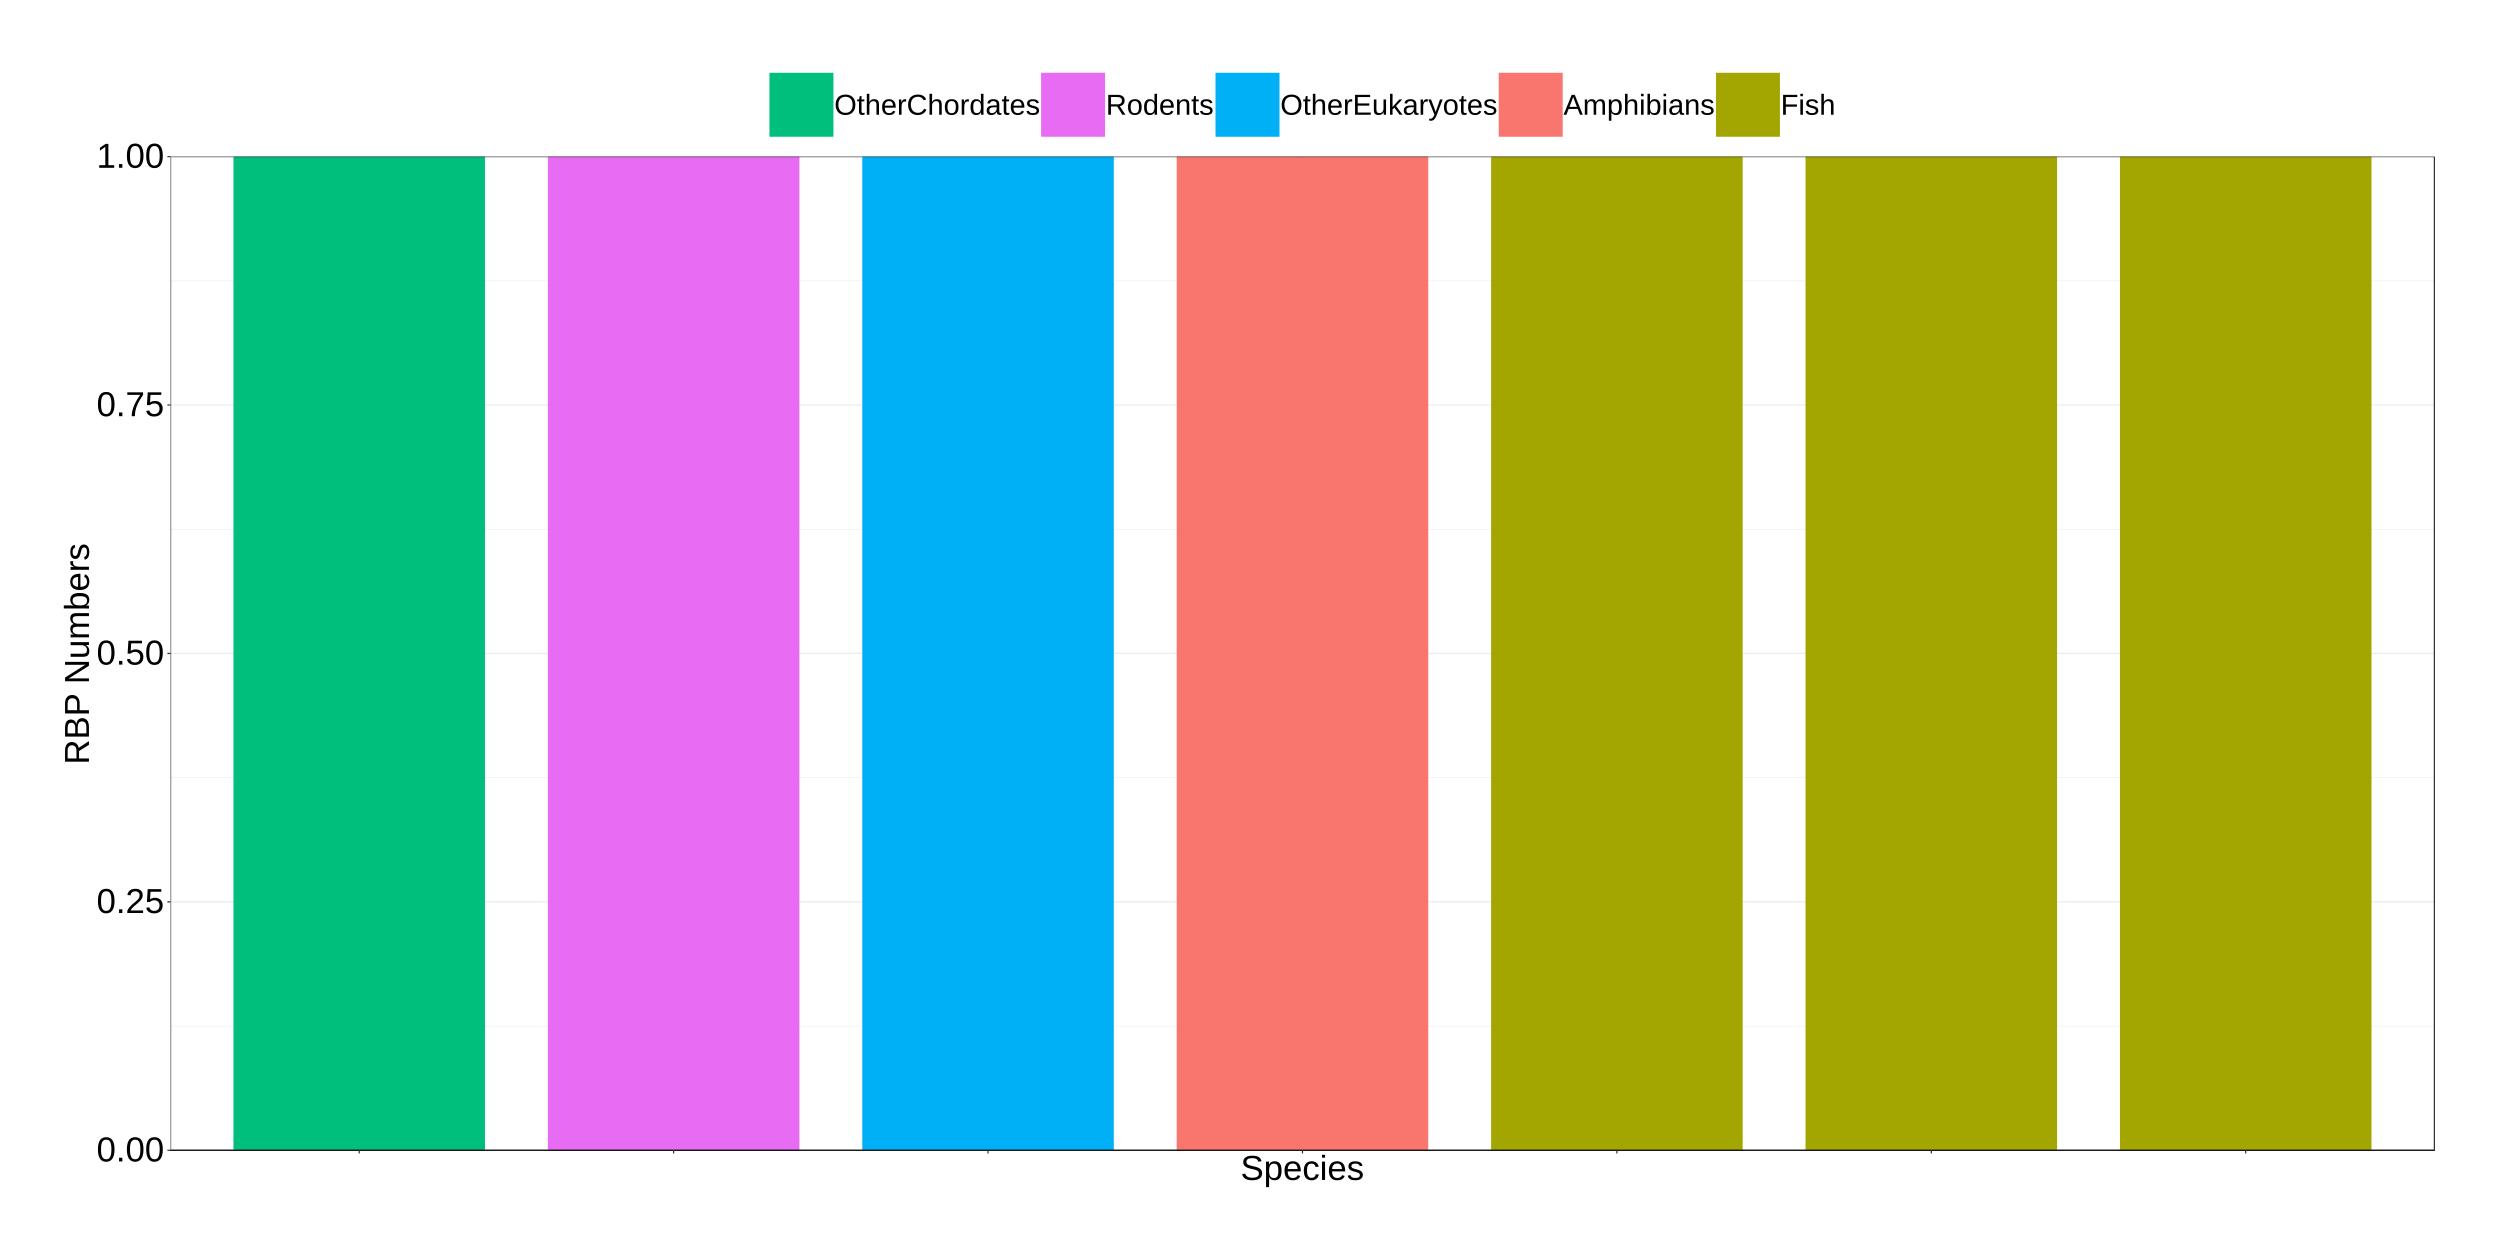 <?xml version="1.0" encoding="UTF-8"?>
<svg xmlns="http://www.w3.org/2000/svg" xmlns:xlink="http://www.w3.org/1999/xlink" width="2160pt" height="1080pt" viewBox="0 0 2160 1080" version="1.1">
<defs>
<g>
<symbol overflow="visible" id="glyph0-0">
<path style="stroke:none;" d="M 1 0 L 1 -20 L 8.969 -20 L 8.969 0 Z M 2 -1 L 7.969 -1 L 7.969 -19 L 2 -19 Z M 2 -1 "/>
</symbol>
<symbol overflow="visible" id="glyph0-1">
<path style="stroke:none;" d="M 15.516 -10.328 C 15.516 -8.348 15.328 -6.68 14.953 -5.328 C 14.578 -3.973 14.062 -2.879 13.406 -2.047 C 12.758 -1.211 11.992 -0.613 11.109 -0.25 C 10.234 0.113 9.301 0.297 8.312 0.297 C 7.301 0.297 6.359 0.113 5.484 -0.25 C 4.617 -0.613 3.863 -1.207 3.219 -2.031 C 2.582 -2.863 2.082 -3.957 1.719 -5.312 C 1.352 -6.664 1.172 -8.336 1.172 -10.328 C 1.172 -12.41 1.352 -14.129 1.719 -15.484 C 2.082 -16.848 2.586 -17.938 3.234 -18.75 C 3.879 -19.562 4.641 -20.129 5.516 -20.453 C 6.398 -20.785 7.359 -20.953 8.391 -20.953 C 9.379 -20.953 10.305 -20.785 11.172 -20.453 C 12.035 -20.129 12.789 -19.562 13.438 -18.75 C 14.082 -17.938 14.586 -16.848 14.953 -15.484 C 15.328 -14.129 15.516 -12.41 15.516 -10.328 Z M 12.828 -10.328 C 12.828 -11.961 12.727 -13.328 12.531 -14.422 C 12.344 -15.516 12.055 -16.383 11.672 -17.031 C 11.297 -17.676 10.832 -18.133 10.281 -18.406 C 9.727 -18.676 9.098 -18.812 8.391 -18.812 C 7.648 -18.812 6.992 -18.672 6.422 -18.391 C 5.859 -18.117 5.383 -17.66 5 -17.016 C 4.613 -16.367 4.32 -15.5 4.125 -14.406 C 3.938 -13.32 3.844 -11.961 3.844 -10.328 C 3.844 -8.742 3.941 -7.41 4.141 -6.328 C 4.336 -5.242 4.629 -4.367 5.016 -3.703 C 5.398 -3.047 5.867 -2.57 6.422 -2.281 C 6.984 -2 7.617 -1.859 8.328 -1.859 C 9.023 -1.859 9.648 -2 10.203 -2.281 C 10.766 -2.57 11.238 -3.047 11.625 -3.703 C 12.008 -4.367 12.305 -5.242 12.516 -6.328 C 12.723 -7.41 12.828 -8.742 12.828 -10.328 Z M 12.828 -10.328 "/>
</symbol>
<symbol overflow="visible" id="glyph0-2">
<path style="stroke:none;" d="M 2.734 0 L 2.734 -3.203 L 5.594 -3.203 L 5.594 0 Z M 2.734 0 "/>
</symbol>
<symbol overflow="visible" id="glyph0-3">
<path style="stroke:none;" d="M 1.516 0 L 1.516 -1.859 C 2.004 -3.004 2.609 -4.016 3.328 -4.891 C 4.047 -5.766 4.801 -6.555 5.594 -7.266 C 6.383 -7.973 7.164 -8.629 7.938 -9.234 C 8.719 -9.836 9.422 -10.441 10.047 -11.047 C 10.672 -11.648 11.176 -12.285 11.562 -12.953 C 11.945 -13.617 12.141 -14.367 12.141 -15.203 C 12.141 -15.785 12.051 -16.301 11.875 -16.75 C 11.695 -17.195 11.441 -17.57 11.109 -17.875 C 10.785 -18.176 10.391 -18.398 9.922 -18.547 C 9.461 -18.703 8.945 -18.781 8.375 -18.781 C 7.852 -18.781 7.359 -18.707 6.891 -18.562 C 6.43 -18.414 6.02 -18.195 5.656 -17.906 C 5.289 -17.613 4.992 -17.25 4.766 -16.812 C 4.535 -16.375 4.391 -15.867 4.328 -15.297 L 1.625 -15.547 C 1.719 -16.285 1.922 -16.984 2.234 -17.641 C 2.555 -18.297 3 -18.867 3.562 -19.359 C 4.133 -19.848 4.816 -20.234 5.609 -20.516 C 6.41 -20.805 7.332 -20.953 8.375 -20.953 C 9.406 -20.953 10.316 -20.828 11.109 -20.578 C 11.91 -20.336 12.586 -19.977 13.141 -19.5 C 13.691 -19.02 14.113 -18.426 14.406 -17.719 C 14.707 -17.02 14.859 -16.211 14.859 -15.297 C 14.859 -14.598 14.734 -13.938 14.484 -13.312 C 14.234 -12.688 13.898 -12.086 13.484 -11.516 C 13.066 -10.953 12.582 -10.406 12.031 -9.875 C 11.488 -9.352 10.922 -8.844 10.328 -8.344 C 9.734 -7.844 9.133 -7.344 8.531 -6.844 C 7.926 -6.352 7.352 -5.859 6.812 -5.359 C 6.281 -4.859 5.805 -4.352 5.391 -3.844 C 4.973 -3.332 4.645 -2.797 4.406 -2.234 L 15.172 -2.234 L 15.172 0 Z M 1.516 0 "/>
</symbol>
<symbol overflow="visible" id="glyph0-4">
<path style="stroke:none;" d="M 15.422 -6.719 C 15.422 -5.688 15.266 -4.738 14.953 -3.875 C 14.641 -3.02 14.176 -2.281 13.562 -1.656 C 12.945 -1.039 12.18 -0.562 11.266 -0.219 C 10.359 0.125 9.301 0.297 8.094 0.297 C 7.008 0.297 6.066 0.172 5.266 -0.078 C 4.461 -0.336 3.781 -0.688 3.219 -1.125 C 2.664 -1.57 2.223 -2.094 1.891 -2.688 C 1.566 -3.289 1.336 -3.93 1.203 -4.609 L 3.875 -4.922 C 3.977 -4.535 4.125 -4.156 4.312 -3.781 C 4.508 -3.414 4.773 -3.086 5.109 -2.797 C 5.453 -2.516 5.867 -2.285 6.359 -2.109 C 6.859 -1.941 7.457 -1.859 8.156 -1.859 C 8.844 -1.859 9.461 -1.961 10.016 -2.172 C 10.578 -2.379 11.055 -2.688 11.453 -3.094 C 11.848 -3.508 12.148 -4.016 12.359 -4.609 C 12.578 -5.211 12.688 -5.898 12.688 -6.672 C 12.688 -7.305 12.582 -7.891 12.375 -8.422 C 12.176 -8.953 11.883 -9.41 11.5 -9.797 C 11.113 -10.18 10.645 -10.477 10.094 -10.688 C 9.539 -10.906 8.914 -11.016 8.219 -11.016 C 7.781 -11.016 7.375 -10.973 7 -10.891 C 6.633 -10.816 6.289 -10.711 5.969 -10.578 C 5.656 -10.441 5.367 -10.281 5.109 -10.094 C 4.848 -9.914 4.602 -9.727 4.375 -9.531 L 1.797 -9.531 L 2.484 -20.641 L 14.219 -20.641 L 14.219 -18.406 L 4.891 -18.406 L 4.5 -11.844 C 4.969 -12.207 5.551 -12.52 6.25 -12.781 C 6.957 -13.039 7.797 -13.172 8.766 -13.172 C 9.785 -13.172 10.707 -13.016 11.531 -12.703 C 12.352 -12.391 13.051 -11.945 13.625 -11.375 C 14.195 -10.801 14.641 -10.117 14.953 -9.328 C 15.266 -8.535 15.422 -7.664 15.422 -6.719 Z M 15.422 -6.719 "/>
</symbol>
<symbol overflow="visible" id="glyph0-5">
<path style="stroke:none;" d="M 15.172 -18.5 C 14.141 -16.914 13.188 -15.395 12.312 -13.938 C 11.445 -12.477 10.703 -11.008 10.078 -9.531 C 9.453 -8.051 8.961 -6.531 8.609 -4.969 C 8.266 -3.414 8.094 -1.758 8.094 0 L 5.344 0 C 5.344 -1.645 5.535 -3.258 5.922 -4.844 C 6.316 -6.438 6.848 -8 7.516 -9.531 C 8.18 -11.062 8.953 -12.562 9.828 -14.031 C 10.703 -15.508 11.633 -16.969 12.625 -18.406 L 1.531 -18.406 L 1.531 -20.641 L 15.172 -20.641 Z M 15.172 -18.5 "/>
</symbol>
<symbol overflow="visible" id="glyph0-6">
<path style="stroke:none;" d="M 2.281 0 L 2.281 -2.234 L 7.547 -2.234 L 7.547 -18.125 L 2.891 -14.797 L 2.891 -17.281 L 7.766 -20.641 L 10.203 -20.641 L 10.203 -2.234 L 15.219 -2.234 L 15.219 0 Z M 2.281 0 "/>
</symbol>
<symbol overflow="visible" id="glyph0-7">
<path style="stroke:none;" d="M 18.641 -5.703 C 18.641 -4.828 18.469 -4.023 18.125 -3.297 C 17.789 -2.566 17.27 -1.93 16.562 -1.391 C 15.863 -0.859 14.977 -0.441 13.906 -0.141 C 12.844 0.148 11.578 0.297 10.109 0.297 C 7.535 0.297 5.531 -0.148 4.094 -1.047 C 2.664 -1.953 1.754 -3.254 1.359 -4.953 L 4.078 -5.5 C 4.211 -4.957 4.422 -4.469 4.703 -4.031 C 4.984 -3.594 5.363 -3.211 5.844 -2.891 C 6.332 -2.578 6.93 -2.332 7.641 -2.156 C 8.359 -1.977 9.211 -1.891 10.203 -1.891 C 11.035 -1.891 11.797 -1.957 12.484 -2.094 C 13.18 -2.238 13.781 -2.457 14.281 -2.75 C 14.781 -3.039 15.164 -3.414 15.438 -3.875 C 15.719 -4.344 15.859 -4.898 15.859 -5.547 C 15.859 -6.223 15.703 -6.77 15.391 -7.188 C 15.086 -7.613 14.656 -7.961 14.094 -8.234 C 13.539 -8.504 12.879 -8.734 12.109 -8.922 C 11.336 -9.109 10.484 -9.305 9.547 -9.516 C 8.973 -9.648 8.395 -9.789 7.812 -9.938 C 7.227 -10.094 6.672 -10.273 6.141 -10.484 C 5.609 -10.691 5.109 -10.938 4.641 -11.219 C 4.172 -11.5 3.766 -11.836 3.422 -12.234 C 3.086 -12.629 2.82 -13.086 2.625 -13.609 C 2.426 -14.141 2.328 -14.742 2.328 -15.422 C 2.328 -16.398 2.523 -17.238 2.922 -17.938 C 3.316 -18.633 3.863 -19.207 4.562 -19.656 C 5.27 -20.102 6.102 -20.43 7.062 -20.641 C 8.02 -20.848 9.055 -20.953 10.172 -20.953 C 11.441 -20.953 12.531 -20.848 13.438 -20.641 C 14.352 -20.441 15.125 -20.141 15.75 -19.734 C 16.375 -19.336 16.875 -18.844 17.25 -18.25 C 17.625 -17.664 17.926 -16.984 18.156 -16.203 L 15.391 -15.719 C 15.254 -16.219 15.055 -16.66 14.797 -17.047 C 14.547 -17.441 14.207 -17.77 13.781 -18.031 C 13.363 -18.289 12.852 -18.488 12.25 -18.625 C 11.656 -18.77 10.953 -18.844 10.141 -18.844 C 9.18 -18.844 8.375 -18.754 7.719 -18.578 C 7.07 -18.41 6.551 -18.18 6.156 -17.891 C 5.758 -17.598 5.473 -17.254 5.297 -16.859 C 5.129 -16.461 5.047 -16.035 5.047 -15.578 C 5.047 -14.961 5.203 -14.457 5.516 -14.062 C 5.828 -13.664 6.242 -13.332 6.766 -13.062 C 7.297 -12.801 7.906 -12.582 8.594 -12.406 C 9.289 -12.227 10.031 -12.051 10.812 -11.875 C 11.445 -11.727 12.078 -11.578 12.703 -11.422 C 13.336 -11.273 13.941 -11.098 14.516 -10.891 C 15.086 -10.68 15.625 -10.438 16.125 -10.156 C 16.633 -9.875 17.07 -9.523 17.438 -9.109 C 17.812 -8.703 18.102 -8.219 18.312 -7.656 C 18.531 -7.102 18.641 -6.453 18.641 -5.703 Z M 18.641 -5.703 "/>
</symbol>
<symbol overflow="visible" id="glyph0-8">
<path style="stroke:none;" d="M 15.422 -8 C 15.422 -6.801 15.32 -5.691 15.125 -4.672 C 14.938 -3.66 14.613 -2.785 14.156 -2.047 C 13.707 -1.316 13.109 -0.742 12.359 -0.328 C 11.609 0.086 10.688 0.297 9.594 0.297 C 8.457 0.297 7.461 0.082 6.609 -0.344 C 5.766 -0.781 5.117 -1.488 4.672 -2.469 L 4.594 -2.469 C 4.602 -2.445 4.609 -2.359 4.609 -2.203 C 4.617 -2.047 4.625 -1.848 4.625 -1.609 C 4.633 -1.379 4.641 -1.117 4.641 -0.828 C 4.648 -0.535 4.656 -0.25 4.656 0.031 L 4.656 6.219 L 2.016 6.219 L 2.016 -12.609 C 2.016 -12.992 2.008 -13.359 2 -13.703 C 2 -14.055 1.992 -14.379 1.984 -14.672 C 1.984 -14.961 1.977 -15.207 1.969 -15.406 C 1.957 -15.613 1.945 -15.758 1.938 -15.844 L 4.484 -15.844 C 4.492 -15.82 4.504 -15.723 4.516 -15.547 C 4.535 -15.367 4.551 -15.156 4.562 -14.906 C 4.57 -14.656 4.582 -14.391 4.594 -14.109 C 4.613 -13.828 4.625 -13.555 4.625 -13.297 L 4.688 -13.297 C 4.926 -13.805 5.203 -14.238 5.516 -14.594 C 5.828 -14.945 6.18 -15.238 6.578 -15.469 C 6.984 -15.707 7.43 -15.875 7.922 -15.969 C 8.422 -16.07 8.977 -16.125 9.594 -16.125 C 10.688 -16.125 11.609 -15.926 12.359 -15.531 C 13.109 -15.145 13.707 -14.598 14.156 -13.891 C 14.613 -13.18 14.938 -12.328 15.125 -11.328 C 15.32 -10.328 15.422 -9.219 15.422 -8 Z M 12.656 -7.938 C 12.656 -8.914 12.598 -9.785 12.484 -10.547 C 12.367 -11.305 12.164 -11.945 11.875 -12.469 C 11.582 -13 11.195 -13.398 10.719 -13.672 C 10.238 -13.953 9.641 -14.094 8.922 -14.094 C 8.336 -14.094 7.785 -14.008 7.266 -13.844 C 6.742 -13.676 6.289 -13.359 5.906 -12.891 C 5.52 -12.422 5.211 -11.773 4.984 -10.953 C 4.766 -10.129 4.656 -9.055 4.656 -7.734 C 4.656 -6.609 4.75 -5.656 4.938 -4.875 C 5.125 -4.102 5.395 -3.477 5.75 -3 C 6.102 -2.52 6.539 -2.176 7.062 -1.969 C 7.594 -1.758 8.203 -1.656 8.891 -1.656 C 9.617 -1.656 10.223 -1.797 10.703 -2.078 C 11.191 -2.359 11.582 -2.766 11.875 -3.297 C 12.164 -3.836 12.367 -4.5 12.484 -5.281 C 12.598 -6.062 12.656 -6.945 12.656 -7.938 Z M 12.656 -7.938 "/>
</symbol>
<symbol overflow="visible" id="glyph0-9">
<path style="stroke:none;" d="M 4.047 -7.375 C 4.047 -6.539 4.129 -5.773 4.297 -5.078 C 4.473 -4.379 4.738 -3.773 5.094 -3.266 C 5.445 -2.766 5.898 -2.375 6.453 -2.094 C 7.016 -1.82 7.688 -1.688 8.469 -1.688 C 9.613 -1.688 10.531 -1.914 11.219 -2.375 C 11.906 -2.832 12.367 -3.41 12.609 -4.109 L 14.922 -3.453 C 14.754 -3.016 14.52 -2.57 14.219 -2.125 C 13.926 -1.688 13.531 -1.285 13.031 -0.922 C 12.539 -0.566 11.922 -0.273 11.172 -0.047 C 10.422 0.18 9.52 0.297 8.469 0.297 C 6.125 0.297 4.336 -0.398 3.109 -1.797 C 1.891 -3.191 1.281 -5.27 1.281 -8.031 C 1.281 -9.508 1.461 -10.766 1.828 -11.797 C 2.203 -12.828 2.711 -13.664 3.359 -14.312 C 4.004 -14.957 4.754 -15.422 5.609 -15.703 C 6.473 -15.992 7.391 -16.141 8.359 -16.141 C 9.691 -16.141 10.801 -15.926 11.688 -15.5 C 12.582 -15.07 13.301 -14.477 13.844 -13.719 C 14.383 -12.957 14.77 -12.062 15 -11.031 C 15.238 -10.008 15.359 -8.906 15.359 -7.719 L 15.359 -7.375 Z M 12.625 -9.391 C 12.477 -11.055 12.051 -12.27 11.344 -13.031 C 10.645 -13.801 9.641 -14.188 8.328 -14.188 C 7.879 -14.188 7.414 -14.113 6.938 -13.969 C 6.457 -13.832 6.008 -13.582 5.594 -13.219 C 5.188 -12.863 4.836 -12.375 4.547 -11.75 C 4.266 -11.133 4.109 -10.348 4.078 -9.391 Z M 12.625 -9.391 "/>
</symbol>
<symbol overflow="visible" id="glyph0-10">
<path style="stroke:none;" d="M 4.031 -8 C 4.031 -7.094 4.094 -6.254 4.219 -5.484 C 4.352 -4.723 4.578 -4.066 4.891 -3.516 C 5.203 -2.973 5.613 -2.547 6.125 -2.234 C 6.645 -1.93 7.281 -1.781 8.031 -1.781 C 8.969 -1.781 9.75 -2.035 10.375 -2.547 C 11.008 -3.055 11.398 -3.836 11.547 -4.891 L 14.203 -4.719 C 14.117 -4.062 13.93 -3.43 13.641 -2.828 C 13.348 -2.223 12.945 -1.691 12.438 -1.234 C 11.938 -0.773 11.32 -0.406 10.594 -0.125 C 9.875 0.156 9.039 0.297 8.094 0.297 C 6.852 0.297 5.801 0.086 4.938 -0.328 C 4.07 -0.754 3.363 -1.332 2.812 -2.062 C 2.27 -2.801 1.879 -3.672 1.641 -4.672 C 1.398 -5.68 1.281 -6.77 1.281 -7.938 C 1.281 -9 1.363 -9.938 1.531 -10.75 C 1.707 -11.57 1.953 -12.285 2.266 -12.891 C 2.586 -13.504 2.961 -14.02 3.391 -14.438 C 3.828 -14.852 4.297 -15.188 4.797 -15.438 C 5.297 -15.688 5.82 -15.863 6.375 -15.969 C 6.938 -16.082 7.504 -16.141 8.078 -16.141 C 8.961 -16.141 9.75 -16.016 10.438 -15.766 C 11.133 -15.523 11.734 -15.191 12.234 -14.766 C 12.742 -14.348 13.156 -13.848 13.469 -13.266 C 13.781 -12.691 14 -12.07 14.125 -11.406 L 11.406 -11.203 C 11.27 -12.086 10.922 -12.785 10.359 -13.297 C 9.805 -13.816 9.02 -14.078 8 -14.078 C 7.25 -14.078 6.617 -13.953 6.109 -13.703 C 5.609 -13.453 5.203 -13.078 4.891 -12.578 C 4.578 -12.078 4.352 -11.441 4.219 -10.672 C 4.094 -9.91 4.031 -9.02 4.031 -8 Z M 4.031 -8 "/>
</symbol>
<symbol overflow="visible" id="glyph0-11">
<path style="stroke:none;" d="M 2 -19.219 L 2 -21.734 L 4.641 -21.734 L 4.641 -19.219 Z M 2 0 L 2 -15.844 L 4.641 -15.844 L 4.641 0 Z M 2 0 "/>
</symbol>
<symbol overflow="visible" id="glyph0-12">
<path style="stroke:none;" d="M 13.922 -4.375 C 13.922 -3.633 13.773 -2.973 13.484 -2.391 C 13.191 -1.816 12.77 -1.332 12.219 -0.938 C 11.676 -0.539 11.008 -0.234 10.219 -0.016 C 9.426 0.191 8.516 0.297 7.484 0.297 C 6.566 0.297 5.738 0.223 5 0.078 C 4.258 -0.055 3.613 -0.281 3.062 -0.594 C 2.508 -0.906 2.039 -1.316 1.656 -1.828 C 1.281 -2.348 1.004 -2.977 0.828 -3.719 L 3.172 -4.172 C 3.391 -3.328 3.848 -2.707 4.547 -2.312 C 5.254 -1.914 6.234 -1.719 7.484 -1.719 C 8.047 -1.719 8.562 -1.754 9.031 -1.828 C 9.508 -1.91 9.922 -2.047 10.266 -2.234 C 10.609 -2.422 10.875 -2.672 11.062 -2.984 C 11.258 -3.305 11.359 -3.703 11.359 -4.172 C 11.359 -4.648 11.242 -5.039 11.016 -5.344 C 10.785 -5.656 10.473 -5.914 10.078 -6.125 C 9.68 -6.332 9.195 -6.508 8.625 -6.656 C 8.051 -6.812 7.422 -6.977 6.734 -7.156 C 6.098 -7.32 5.469 -7.508 4.844 -7.719 C 4.219 -7.926 3.656 -8.195 3.156 -8.531 C 2.656 -8.863 2.25 -9.281 1.938 -9.781 C 1.625 -10.281 1.469 -10.906 1.469 -11.656 C 1.469 -13.102 1.984 -14.203 3.016 -14.953 C 4.047 -15.711 5.547 -16.094 7.516 -16.094 C 9.266 -16.094 10.656 -15.785 11.688 -15.172 C 12.719 -14.555 13.367 -13.57 13.641 -12.219 L 11.266 -11.922 C 11.18 -12.336 11.02 -12.68 10.781 -12.953 C 10.551 -13.234 10.27 -13.457 9.938 -13.625 C 9.602 -13.801 9.227 -13.926 8.812 -14 C 8.395 -14.07 7.961 -14.109 7.516 -14.109 C 6.328 -14.109 5.445 -13.926 4.875 -13.562 C 4.312 -13.195 4.031 -12.648 4.031 -11.922 C 4.031 -11.492 4.133 -11.141 4.344 -10.859 C 4.551 -10.578 4.844 -10.344 5.219 -10.156 C 5.594 -9.969 6.047 -9.801 6.578 -9.656 C 7.109 -9.52 7.691 -9.375 8.328 -9.219 C 8.742 -9.102 9.172 -8.984 9.609 -8.859 C 10.047 -8.742 10.473 -8.598 10.891 -8.422 C 11.305 -8.254 11.695 -8.055 12.062 -7.828 C 12.426 -7.598 12.742 -7.32 13.016 -7 C 13.297 -6.676 13.516 -6.301 13.672 -5.875 C 13.836 -5.445 13.922 -4.945 13.922 -4.375 Z M 13.922 -4.375 "/>
</symbol>
<symbol overflow="visible" id="glyph1-0">
<path style="stroke:none;" d="M 0 -1 L -20 -1 L -20 -8.969 L 0 -8.969 Z M -1 -2 L -1 -7.969 L -19 -7.969 L -19 -2 Z M -1 -2 "/>
</symbol>
<symbol overflow="visible" id="glyph1-1">
<path style="stroke:none;" d="M 0 -17.047 L -8.562 -11.688 L -8.562 -5.266 L 0 -5.266 L 0 -2.469 L -20.641 -2.469 L -20.641 -12.172 C -20.641 -13.348 -20.504 -14.383 -20.234 -15.281 C -19.961 -16.188 -19.57 -16.945 -19.062 -17.562 C -18.562 -18.176 -17.941 -18.645 -17.203 -18.969 C -16.473 -19.289 -15.648 -19.453 -14.734 -19.453 C -14.078 -19.453 -13.43 -19.352 -12.797 -19.156 C -12.16 -18.969 -11.578 -18.672 -11.047 -18.266 C -10.523 -17.859 -10.07 -17.336 -9.688 -16.703 C -9.312 -16.066 -9.047 -15.305 -8.891 -14.422 L 0 -20.281 Z M -14.703 -16.641 C -15.328 -16.641 -15.867 -16.531 -16.328 -16.312 C -16.785 -16.102 -17.164 -15.789 -17.469 -15.375 C -17.781 -14.969 -18.016 -14.473 -18.172 -13.891 C -18.328 -13.305 -18.406 -12.641 -18.406 -11.891 L -18.406 -5.266 L -10.781 -5.266 L -10.781 -12.016 C -10.781 -12.816 -10.879 -13.508 -11.078 -14.094 C -11.273 -14.676 -11.551 -15.156 -11.906 -15.531 C -12.258 -15.906 -12.676 -16.18 -13.156 -16.359 C -13.633 -16.547 -14.148 -16.641 -14.703 -16.641 Z M -14.703 -16.641 "/>
</symbol>
<symbol overflow="visible" id="glyph1-2">
<path style="stroke:none;" d="M -5.812 -18.422 C -4.77 -18.422 -3.879 -18.219 -3.141 -17.812 C -2.398 -17.406 -1.797 -16.852 -1.328 -16.156 C -0.867 -15.469 -0.531 -14.66 -0.312 -13.734 C -0.102 -12.816 0 -11.852 0 -10.844 L 0 -2.469 L -20.641 -2.469 L -20.641 -9.969 C -20.641 -11.102 -20.539 -12.117 -20.344 -13.016 C -20.156 -13.922 -19.859 -14.688 -19.453 -15.312 C -19.047 -15.938 -18.523 -16.41 -17.891 -16.734 C -17.266 -17.066 -16.508 -17.234 -15.625 -17.234 C -15.051 -17.234 -14.508 -17.148 -14 -16.984 C -13.5 -16.828 -13.039 -16.582 -12.625 -16.25 C -12.207 -15.926 -11.848 -15.516 -11.547 -15.016 C -11.254 -14.523 -11.035 -13.953 -10.891 -13.297 C -10.785 -14.129 -10.594 -14.863 -10.312 -15.5 C -10.031 -16.145 -9.664 -16.68 -9.219 -17.109 C -8.781 -17.535 -8.27 -17.859 -7.688 -18.078 C -7.113 -18.305 -6.488 -18.422 -5.812 -18.422 Z M -15.297 -14.422 C -16.41 -14.422 -17.207 -14.035 -17.688 -13.266 C -18.164 -12.504 -18.406 -11.406 -18.406 -9.969 L -18.406 -5.266 L -11.859 -5.266 L -11.859 -9.969 C -11.859 -10.781 -11.938 -11.469 -12.094 -12.031 C -12.258 -12.602 -12.492 -13.066 -12.797 -13.422 C -13.098 -13.773 -13.457 -14.031 -13.875 -14.188 C -14.289 -14.344 -14.766 -14.422 -15.297 -14.422 Z M -6.031 -15.594 C -6.688 -15.594 -7.242 -15.473 -7.703 -15.234 C -8.16 -15.004 -8.535 -14.66 -8.828 -14.203 C -9.117 -13.754 -9.332 -13.211 -9.469 -12.578 C -9.613 -11.953 -9.688 -11.25 -9.688 -10.469 L -9.688 -5.266 L -2.234 -5.266 L -2.234 -10.688 C -2.234 -11.406 -2.289 -12.062 -2.406 -12.656 C -2.531 -13.258 -2.738 -13.781 -3.031 -14.219 C -3.32 -14.656 -3.711 -14.992 -4.203 -15.234 C -4.691 -15.473 -5.301 -15.594 -6.031 -15.594 Z M -6.031 -15.594 "/>
</symbol>
<symbol overflow="visible" id="glyph1-3">
<path style="stroke:none;" d="M -14.422 -18.422 C -13.523 -18.422 -12.688 -18.27 -11.906 -17.969 C -11.133 -17.676 -10.461 -17.234 -9.891 -16.641 C -9.316 -16.055 -8.863 -15.316 -8.531 -14.422 C -8.207 -13.535 -8.047 -12.504 -8.047 -11.328 L -8.047 -5.266 L 0 -5.266 L 0 -2.469 L -20.641 -2.469 L -20.641 -11.141 C -20.641 -12.367 -20.488 -13.438 -20.188 -14.344 C -19.895 -15.25 -19.477 -16.004 -18.938 -16.609 C -18.395 -17.211 -17.738 -17.664 -16.969 -17.969 C -16.207 -18.27 -15.359 -18.422 -14.422 -18.422 Z M -14.406 -15.609 C -15.707 -15.609 -16.695 -15.207 -17.375 -14.406 C -18.062 -13.613 -18.406 -12.414 -18.406 -10.812 L -18.406 -5.266 L -10.25 -5.266 L -10.25 -10.922 C -10.25 -12.535 -10.602 -13.719 -11.312 -14.469 C -12.031 -15.227 -13.062 -15.609 -14.406 -15.609 Z M -14.406 -15.609 "/>
</symbol>
<symbol overflow="visible" id="glyph1-4">
<path style="stroke:none;" d=""/>
</symbol>
<symbol overflow="visible" id="glyph1-5">
<path style="stroke:none;" d="M 0 -15.844 L -17.578 -4.812 C -17.098 -4.82 -16.625 -4.844 -16.156 -4.875 C -15.758 -4.895 -15.336 -4.91 -14.891 -4.922 C -14.441 -4.941 -14.051 -4.953 -13.719 -4.953 L 0 -4.953 L 0 -2.469 L -20.641 -2.469 L -20.641 -5.719 L -2.938 -16.875 C -3.414 -16.844 -3.895 -16.812 -4.375 -16.781 C -4.789 -16.77 -5.238 -16.754 -5.719 -16.734 C -6.207 -16.711 -6.672 -16.703 -7.109 -16.703 L -20.641 -16.703 L -20.641 -19.219 L 0 -19.219 Z M 0 -15.844 "/>
</symbol>
<symbol overflow="visible" id="glyph1-6">
<path style="stroke:none;" d="M -15.844 -4.594 L -5.797 -4.594 C -5.023 -4.594 -4.379 -4.648 -3.859 -4.766 C -3.348 -4.879 -2.93 -5.062 -2.609 -5.312 C -2.297 -5.57 -2.07 -5.906 -1.938 -6.312 C -1.812 -6.727 -1.75 -7.242 -1.75 -7.859 C -1.75 -8.484 -1.859 -9.047 -2.078 -9.547 C -2.297 -10.055 -2.609 -10.488 -3.016 -10.844 C -3.43 -11.195 -3.945 -11.473 -4.562 -11.672 C -5.176 -11.867 -5.879 -11.969 -6.672 -11.969 L -15.844 -11.969 L -15.844 -14.609 L -3.391 -14.609 C -3.055 -14.609 -2.703 -14.609 -2.328 -14.609 C -1.961 -14.617 -1.617 -14.629 -1.297 -14.641 C -0.973 -14.648 -0.691 -14.656 -0.453 -14.656 C -0.223 -14.664 -0.07 -14.676 0 -14.688 L 0 -12.203 C -0.051 -12.191 -0.18 -12.18 -0.391 -12.172 C -0.609 -12.16 -0.852 -12.145 -1.125 -12.125 C -1.406 -12.113 -1.691 -12.102 -1.984 -12.094 C -2.273 -12.082 -2.516 -12.078 -2.703 -12.078 L -2.703 -12.047 C -2.242 -11.785 -1.828 -11.504 -1.453 -11.203 C -1.086 -10.898 -0.773 -10.547 -0.516 -10.141 C -0.254 -9.742 -0.055 -9.285 0.078 -8.766 C 0.223 -8.254 0.297 -7.656 0.297 -6.969 C 0.297 -6.094 0.188 -5.336 -0.031 -4.703 C -0.25 -4.066 -0.582 -3.539 -1.031 -3.125 C -1.477 -2.719 -2.051 -2.422 -2.75 -2.234 C -3.457 -2.047 -4.301 -1.953 -5.281 -1.953 L -15.844 -1.953 Z M -15.844 -4.594 "/>
</symbol>
<symbol overflow="visible" id="glyph1-7">
<path style="stroke:none;" d="M 0 -11.25 L -10.047 -11.25 C -10.816 -11.25 -11.461 -11.195 -11.984 -11.094 C -12.504 -11 -12.922 -10.836 -13.234 -10.609 C -13.555 -10.379 -13.781 -10.078 -13.906 -9.703 C -14.039 -9.336 -14.109 -8.883 -14.109 -8.344 C -14.109 -7.789 -14 -7.289 -13.781 -6.844 C -13.562 -6.395 -13.242 -6.008 -12.828 -5.688 C -12.41 -5.375 -11.895 -5.129 -11.281 -4.953 C -10.676 -4.785 -9.977 -4.703 -9.188 -4.703 L 0 -4.703 L 0 -2.078 L -12.469 -2.078 C -12.801 -2.078 -13.148 -2.07 -13.516 -2.062 C -13.879 -2.062 -14.223 -2.055 -14.547 -2.047 C -14.879 -2.035 -15.16 -2.023 -15.391 -2.016 C -15.629 -2.004 -15.781 -2 -15.844 -2 L -15.844 -4.484 C -15.801 -4.492 -15.672 -4.504 -15.453 -4.516 C -15.234 -4.523 -14.984 -4.535 -14.703 -4.547 C -14.43 -4.566 -14.148 -4.578 -13.859 -4.578 C -13.578 -4.586 -13.336 -4.594 -13.141 -4.594 L -13.141 -4.641 C -13.598 -4.879 -14.008 -5.133 -14.375 -5.406 C -14.75 -5.676 -15.066 -5.992 -15.328 -6.359 C -15.586 -6.734 -15.785 -7.156 -15.922 -7.625 C -16.066 -8.094 -16.141 -8.641 -16.141 -9.266 C -16.141 -10.473 -15.898 -11.426 -15.422 -12.125 C -14.941 -12.82 -14.18 -13.305 -13.141 -13.578 L -13.141 -13.625 C -13.598 -13.852 -14.008 -14.113 -14.375 -14.406 C -14.75 -14.707 -15.066 -15.051 -15.328 -15.438 C -15.586 -15.832 -15.785 -16.27 -15.922 -16.75 C -16.066 -17.238 -16.141 -17.797 -16.141 -18.422 C -16.141 -19.223 -16.031 -19.914 -15.812 -20.5 C -15.602 -21.082 -15.273 -21.555 -14.828 -21.922 C -14.379 -22.297 -13.801 -22.57 -13.094 -22.75 C -12.383 -22.926 -11.539 -23.016 -10.562 -23.016 L 0 -23.016 L 0 -20.406 L -10.047 -20.406 C -10.816 -20.406 -11.461 -20.352 -11.984 -20.25 C -12.504 -20.156 -12.922 -19.992 -13.234 -19.766 C -13.555 -19.535 -13.781 -19.234 -13.906 -18.859 C -14.039 -18.492 -14.109 -18.039 -14.109 -17.5 C -14.109 -16.945 -14.004 -16.445 -13.797 -16 C -13.586 -15.551 -13.273 -15.164 -12.859 -14.844 C -12.453 -14.531 -11.941 -14.285 -11.328 -14.109 C -10.711 -13.941 -10 -13.859 -9.188 -13.859 L 0 -13.859 Z M 0 -11.25 "/>
</symbol>
<symbol overflow="visible" id="glyph1-8">
<path style="stroke:none;" d="M -8 -15.422 C -2.469 -15.422 0.297 -13.477 0.297 -9.594 C 0.297 -8.395 0.078 -7.395 -0.359 -6.594 C -0.797 -5.801 -1.5 -5.156 -2.469 -4.656 L -2.469 -4.625 C -2.207 -4.625 -1.941 -4.613 -1.672 -4.594 C -1.398 -4.582 -1.145 -4.57 -0.906 -4.562 C -0.676 -4.551 -0.477 -4.535 -0.312 -4.516 C -0.145 -4.504 -0.039 -4.492 0 -4.484 L 0 -1.938 C -0.082 -1.945 -0.227 -1.957 -0.438 -1.969 C -0.656 -1.977 -0.91 -1.984 -1.203 -1.984 C -1.492 -1.992 -1.816 -2 -2.172 -2 C -2.523 -2.008 -2.891 -2.016 -3.266 -2.016 L -21.734 -2.016 L -21.734 -4.656 L -15.547 -4.656 C -15.254 -4.656 -14.973 -4.648 -14.703 -4.641 C -14.43 -4.641 -14.191 -4.633 -13.984 -4.625 C -13.742 -4.613 -13.516 -4.602 -13.297 -4.594 L -13.297 -4.656 C -14.316 -5.145 -15.047 -5.789 -15.484 -6.594 C -15.922 -7.406 -16.141 -8.406 -16.141 -9.594 C -16.141 -11.594 -15.461 -13.062 -14.109 -14 C -12.766 -14.945 -10.727 -15.422 -8 -15.422 Z M -7.906 -12.656 C -9 -12.656 -9.938 -12.586 -10.719 -12.453 C -11.5 -12.316 -12.141 -12.098 -12.641 -11.797 C -13.148 -11.492 -13.52 -11.109 -13.75 -10.641 C -13.988 -10.172 -14.109 -9.598 -14.109 -8.922 C -14.109 -8.223 -13.992 -7.609 -13.766 -7.078 C -13.547 -6.547 -13.188 -6.102 -12.688 -5.75 C -12.188 -5.395 -11.531 -5.125 -10.719 -4.938 C -9.906 -4.75 -8.914 -4.656 -7.75 -4.656 C -6.613 -4.656 -5.66 -4.75 -4.891 -4.938 C -4.117 -5.125 -3.488 -5.395 -3 -5.75 C -2.52 -6.102 -2.176 -6.539 -1.969 -7.062 C -1.758 -7.594 -1.656 -8.203 -1.656 -8.891 C -1.656 -9.535 -1.766 -10.094 -1.984 -10.562 C -2.211 -11.031 -2.578 -11.422 -3.078 -11.734 C -3.578 -12.047 -4.223 -12.273 -5.016 -12.422 C -5.816 -12.578 -6.781 -12.656 -7.906 -12.656 Z M -7.906 -12.656 "/>
</symbol>
<symbol overflow="visible" id="glyph1-9">
<path style="stroke:none;" d="M -7.375 -4.047 C -6.539 -4.047 -5.773 -4.129 -5.078 -4.297 C -4.379 -4.473 -3.773 -4.738 -3.266 -5.094 C -2.766 -5.445 -2.375 -5.898 -2.094 -6.453 C -1.82 -7.016 -1.688 -7.688 -1.688 -8.469 C -1.688 -9.613 -1.914 -10.531 -2.375 -11.219 C -2.832 -11.906 -3.41 -12.367 -4.109 -12.609 L -3.453 -14.922 C -3.016 -14.754 -2.57 -14.52 -2.125 -14.219 C -1.688 -13.926 -1.285 -13.531 -0.922 -13.031 C -0.566 -12.539 -0.273 -11.922 -0.047 -11.172 C 0.18 -10.422 0.297 -9.52 0.297 -8.469 C 0.297 -6.125 -0.398 -4.336 -1.797 -3.109 C -3.191 -1.891 -5.27 -1.281 -8.031 -1.281 C -9.508 -1.281 -10.766 -1.461 -11.797 -1.828 C -12.828 -2.203 -13.664 -2.711 -14.312 -3.359 C -14.957 -4.004 -15.422 -4.754 -15.703 -5.609 C -15.992 -6.473 -16.141 -7.391 -16.141 -8.359 C -16.141 -9.691 -15.926 -10.801 -15.5 -11.688 C -15.07 -12.582 -14.477 -13.301 -13.719 -13.844 C -12.957 -14.383 -12.062 -14.77 -11.031 -15 C -10.008 -15.238 -8.906 -15.359 -7.719 -15.359 L -7.375 -15.359 Z M -9.391 -12.625 C -11.055 -12.477 -12.27 -12.051 -13.031 -11.344 C -13.801 -10.645 -14.188 -9.641 -14.188 -8.328 C -14.188 -7.879 -14.113 -7.414 -13.969 -6.938 C -13.832 -6.457 -13.582 -6.008 -13.219 -5.594 C -12.863 -5.188 -12.375 -4.836 -11.75 -4.547 C -11.133 -4.266 -10.348 -4.109 -9.391 -4.078 Z M -9.391 -12.625 "/>
</symbol>
<symbol overflow="visible" id="glyph1-10">
<path style="stroke:none;" d="M 0 -2.078 L -12.156 -2.078 C -12.488 -2.078 -12.828 -2.07 -13.172 -2.062 C -13.523 -2.062 -13.859 -2.055 -14.172 -2.047 C -14.492 -2.035 -14.797 -2.023 -15.078 -2.016 C -15.367 -2.004 -15.625 -2 -15.844 -2 L -15.844 -4.484 C -15.625 -4.492 -15.367 -4.504 -15.078 -4.516 C -14.797 -4.535 -14.5 -4.551 -14.188 -4.562 C -13.883 -4.57 -13.594 -4.578 -13.312 -4.578 C -13.039 -4.586 -12.805 -4.594 -12.609 -4.594 L -12.609 -4.656 C -13.211 -4.844 -13.738 -5.039 -14.188 -5.25 C -14.633 -5.457 -15 -5.703 -15.281 -5.984 C -15.57 -6.273 -15.785 -6.613 -15.922 -7 C -16.066 -7.395 -16.141 -7.867 -16.141 -8.422 C -16.141 -8.641 -16.125 -8.844 -16.094 -9.031 C -16.062 -9.227 -16.031 -9.383 -16 -9.5 L -13.578 -9.5 C -13.629 -9.32 -13.664 -9.113 -13.688 -8.875 C -13.707 -8.645 -13.719 -8.383 -13.719 -8.094 C -13.719 -7.477 -13.582 -6.957 -13.312 -6.531 C -13.039 -6.113 -12.66 -5.77 -12.172 -5.5 C -11.691 -5.227 -11.117 -5.031 -10.453 -4.906 C -9.785 -4.781 -9.055 -4.719 -8.266 -4.719 L 0 -4.719 Z M 0 -2.078 "/>
</symbol>
<symbol overflow="visible" id="glyph1-11">
<path style="stroke:none;" d="M -4.375 -13.922 C -3.633 -13.922 -2.973 -13.773 -2.391 -13.484 C -1.816 -13.191 -1.332 -12.77 -0.938 -12.219 C -0.539 -11.676 -0.234 -11.008 -0.016 -10.219 C 0.191 -9.426 0.297 -8.516 0.297 -7.484 C 0.297 -6.566 0.223 -5.738 0.078 -5 C -0.055 -4.258 -0.281 -3.613 -0.594 -3.062 C -0.906 -2.508 -1.316 -2.039 -1.828 -1.656 C -2.348 -1.281 -2.977 -1.004 -3.719 -0.828 L -4.172 -3.172 C -3.328 -3.391 -2.707 -3.848 -2.312 -4.547 C -1.914 -5.254 -1.719 -6.234 -1.719 -7.484 C -1.719 -8.047 -1.754 -8.562 -1.828 -9.031 C -1.91 -9.508 -2.047 -9.922 -2.234 -10.266 C -2.422 -10.609 -2.672 -10.875 -2.984 -11.062 C -3.305 -11.258 -3.703 -11.359 -4.172 -11.359 C -4.648 -11.359 -5.039 -11.242 -5.344 -11.016 C -5.656 -10.785 -5.914 -10.473 -6.125 -10.078 C -6.332 -9.68 -6.508 -9.195 -6.656 -8.625 C -6.812 -8.051 -6.977 -7.422 -7.156 -6.734 C -7.32 -6.098 -7.508 -5.469 -7.719 -4.844 C -7.926 -4.219 -8.195 -3.656 -8.531 -3.156 C -8.863 -2.656 -9.281 -2.25 -9.781 -1.938 C -10.281 -1.625 -10.906 -1.469 -11.656 -1.469 C -13.102 -1.469 -14.203 -1.984 -14.953 -3.016 C -15.711 -4.047 -16.094 -5.547 -16.094 -7.516 C -16.094 -9.266 -15.785 -10.656 -15.172 -11.688 C -14.555 -12.719 -13.57 -13.367 -12.219 -13.641 L -11.922 -11.266 C -12.336 -11.18 -12.68 -11.02 -12.953 -10.781 C -13.234 -10.551 -13.457 -10.27 -13.625 -9.938 C -13.801 -9.602 -13.926 -9.227 -14 -8.812 C -14.07 -8.395 -14.109 -7.961 -14.109 -7.516 C -14.109 -6.328 -13.926 -5.445 -13.562 -4.875 C -13.195 -4.312 -12.648 -4.031 -11.922 -4.031 C -11.492 -4.031 -11.141 -4.133 -10.859 -4.344 C -10.578 -4.551 -10.344 -4.844 -10.156 -5.219 C -9.969 -5.594 -9.801 -6.047 -9.656 -6.578 C -9.52 -7.109 -9.375 -7.691 -9.219 -8.328 C -9.102 -8.742 -8.984 -9.172 -8.859 -9.609 C -8.742 -10.047 -8.598 -10.473 -8.422 -10.891 C -8.254 -11.305 -8.055 -11.695 -7.828 -12.062 C -7.598 -12.426 -7.32 -12.742 -7 -13.016 C -6.676 -13.297 -6.301 -13.516 -5.875 -13.672 C -5.445 -13.836 -4.945 -13.922 -4.375 -13.922 Z M -4.375 -13.922 "/>
</symbol>
<symbol overflow="visible" id="glyph2-0">
<path style="stroke:none;" d="M 0.828 0 L 0.828 -16.656 L 7.469 -16.656 L 7.469 0 Z M 1.656 -0.828 L 6.641 -0.828 L 6.641 -15.828 L 1.656 -15.828 Z M 1.656 -0.828 "/>
</symbol>
<symbol overflow="visible" id="glyph2-1">
<path style="stroke:none;" d="M 18.25 -8.672 C 18.25 -7.336 18.055 -6.117 17.672 -5.016 C 17.285 -3.922 16.723 -2.984 15.984 -2.203 C 15.254 -1.422 14.359 -0.816 13.297 -0.391 C 12.242 0.035 11.047 0.25 9.703 0.25 C 8.285 0.25 7.039 0.023 5.969 -0.422 C 4.906 -0.867 4.02 -1.488 3.312 -2.281 C 2.613 -3.07 2.082 -4.008 1.719 -5.094 C 1.363 -6.188 1.188 -7.379 1.188 -8.672 C 1.188 -10.016 1.375 -11.227 1.75 -12.312 C 2.125 -13.395 2.672 -14.316 3.391 -15.078 C 4.117 -15.836 5.016 -16.422 6.078 -16.828 C 7.141 -17.242 8.359 -17.453 9.734 -17.453 C 11.098 -17.453 12.312 -17.242 13.375 -16.828 C 14.438 -16.422 15.328 -15.832 16.047 -15.062 C 16.766 -14.301 17.312 -13.379 17.688 -12.297 C 18.062 -11.211 18.25 -10.004 18.25 -8.672 Z M 15.875 -8.672 C 15.875 -9.711 15.738 -10.656 15.469 -11.5 C 15.207 -12.344 14.816 -13.066 14.297 -13.672 C 13.785 -14.273 13.145 -14.738 12.375 -15.062 C 11.613 -15.383 10.734 -15.547 9.734 -15.547 C 8.703 -15.547 7.801 -15.383 7.031 -15.062 C 6.258 -14.738 5.613 -14.273 5.094 -13.672 C 4.582 -13.066 4.195 -12.344 3.938 -11.5 C 3.676 -10.656 3.547 -9.711 3.547 -8.672 C 3.547 -7.641 3.676 -6.691 3.938 -5.828 C 4.207 -4.973 4.598 -4.234 5.109 -3.609 C 5.629 -2.992 6.273 -2.508 7.047 -2.156 C 7.816 -1.812 8.703 -1.641 9.703 -1.641 C 10.773 -1.641 11.695 -1.816 12.469 -2.172 C 13.25 -2.523 13.891 -3.008 14.391 -3.625 C 14.898 -4.25 15.273 -4.992 15.516 -5.859 C 15.754 -6.723 15.875 -7.66 15.875 -8.672 Z M 15.875 -8.672 "/>
</symbol>
<symbol overflow="visible" id="glyph2-2">
<path style="stroke:none;" d="M 6.766 -0.094 C 6.43 -0.008 6.086 0.055 5.734 0.109 C 5.391 0.172 4.992 0.203 4.547 0.203 C 2.785 0.203 1.906 -0.797 1.906 -2.797 L 1.906 -11.609 L 0.375 -11.609 L 0.375 -13.203 L 1.984 -13.203 L 2.641 -16.156 L 4.109 -16.156 L 4.109 -13.203 L 6.547 -13.203 L 6.547 -11.609 L 4.109 -11.609 L 4.109 -3.266 C 4.109 -2.629 4.207 -2.18 4.406 -1.922 C 4.613 -1.672 4.977 -1.547 5.5 -1.547 C 5.707 -1.547 5.91 -1.562 6.109 -1.594 C 6.305 -1.625 6.523 -1.664 6.766 -1.719 Z M 6.766 -0.094 "/>
</symbol>
<symbol overflow="visible" id="glyph2-3">
<path style="stroke:none;" d="M 3.875 -10.953 C 4.113 -11.398 4.375 -11.781 4.656 -12.094 C 4.945 -12.406 5.258 -12.66 5.594 -12.859 C 5.938 -13.066 6.312 -13.219 6.719 -13.312 C 7.133 -13.406 7.594 -13.453 8.094 -13.453 C 8.938 -13.453 9.629 -13.336 10.172 -13.109 C 10.711 -12.879 11.141 -12.555 11.453 -12.141 C 11.766 -11.734 11.977 -11.242 12.094 -10.672 C 12.219 -10.109 12.281 -9.484 12.281 -8.797 L 12.281 0 L 10.078 0 L 10.078 -8.375 C 10.078 -8.938 10.039 -9.426 9.969 -9.844 C 9.895 -10.27 9.758 -10.625 9.562 -10.906 C 9.375 -11.188 9.098 -11.395 8.734 -11.531 C 8.379 -11.676 7.914 -11.75 7.344 -11.75 C 6.82 -11.75 6.352 -11.656 5.938 -11.469 C 5.52 -11.281 5.16 -11.016 4.859 -10.672 C 4.566 -10.336 4.336 -9.926 4.172 -9.438 C 4.016 -8.945 3.938 -8.395 3.938 -7.781 L 3.938 0 L 1.734 0 L 1.734 -18.109 L 3.938 -18.109 L 3.938 -13.406 C 3.938 -13.133 3.93 -12.863 3.922 -12.594 C 3.91 -12.32 3.898 -12.07 3.891 -11.844 C 3.879 -11.625 3.867 -11.43 3.859 -11.266 C 3.848 -11.109 3.836 -11.004 3.828 -10.953 Z M 3.875 -10.953 "/>
</symbol>
<symbol overflow="visible" id="glyph2-4">
<path style="stroke:none;" d="M 3.375 -6.141 C 3.375 -5.453 3.441 -4.816 3.578 -4.234 C 3.723 -3.648 3.941 -3.145 4.234 -2.719 C 4.535 -2.301 4.914 -1.977 5.375 -1.75 C 5.844 -1.52 6.406 -1.406 7.062 -1.406 C 8.008 -1.406 8.77 -1.594 9.344 -1.969 C 9.914 -2.352 10.305 -2.844 10.516 -3.438 L 12.438 -2.875 C 12.301 -2.508 12.109 -2.141 11.859 -1.766 C 11.609 -1.398 11.273 -1.066 10.859 -0.766 C 10.441 -0.473 9.922 -0.227 9.297 -0.031 C 8.68 0.156 7.938 0.25 7.062 0.25 C 5.102 0.25 3.613 -0.332 2.594 -1.5 C 1.57 -2.664 1.062 -4.395 1.062 -6.688 C 1.062 -7.926 1.211 -8.973 1.516 -9.828 C 1.828 -10.691 2.25 -11.391 2.781 -11.922 C 3.32 -12.461 3.953 -12.852 4.672 -13.094 C 5.391 -13.332 6.156 -13.453 6.969 -13.453 C 8.07 -13.453 8.992 -13.27 9.734 -12.906 C 10.484 -12.551 11.082 -12.055 11.531 -11.422 C 11.988 -10.797 12.312 -10.055 12.5 -9.203 C 12.695 -8.348 12.797 -7.426 12.797 -6.438 L 12.797 -6.141 Z M 10.516 -7.828 C 10.398 -9.211 10.047 -10.223 9.453 -10.859 C 8.867 -11.504 8.031 -11.828 6.938 -11.828 C 6.57 -11.828 6.188 -11.766 5.781 -11.641 C 5.375 -11.523 5 -11.316 4.656 -11.016 C 4.32 -10.723 4.035 -10.316 3.797 -9.797 C 3.555 -9.273 3.422 -8.617 3.391 -7.828 Z M 10.516 -7.828 "/>
</symbol>
<symbol overflow="visible" id="glyph2-5">
<path style="stroke:none;" d="M 1.734 0 L 1.734 -10.125 C 1.734 -10.406 1.727 -10.688 1.719 -10.969 C 1.719 -11.258 1.711 -11.539 1.703 -11.812 C 1.703 -12.082 1.695 -12.332 1.688 -12.562 C 1.676 -12.801 1.664 -13.016 1.656 -13.203 L 3.734 -13.203 C 3.742 -13.016 3.754 -12.801 3.766 -12.562 C 3.773 -12.32 3.785 -12.078 3.797 -11.828 C 3.816 -11.578 3.828 -11.332 3.828 -11.094 C 3.828 -10.863 3.828 -10.672 3.828 -10.516 L 3.875 -10.516 C 4.031 -11.016 4.195 -11.445 4.375 -11.812 C 4.551 -12.188 4.754 -12.492 4.984 -12.734 C 5.223 -12.973 5.504 -13.148 5.828 -13.266 C 6.16 -13.391 6.555 -13.453 7.016 -13.453 C 7.191 -13.453 7.363 -13.438 7.531 -13.406 C 7.695 -13.375 7.82 -13.348 7.906 -13.328 L 7.906 -11.312 C 7.758 -11.352 7.586 -11.383 7.391 -11.406 C 7.203 -11.426 6.984 -11.438 6.734 -11.438 C 6.234 -11.438 5.805 -11.32 5.453 -11.094 C 5.098 -10.863 4.805 -10.547 4.578 -10.141 C 4.359 -9.742 4.195 -9.266 4.094 -8.703 C 3.988 -8.148 3.938 -7.547 3.938 -6.891 L 3.938 0 Z M 1.734 0 "/>
</symbol>
<symbol overflow="visible" id="glyph2-6">
<path style="stroke:none;" d="M 9.672 -15.547 C 8.691 -15.547 7.82 -15.383 7.062 -15.062 C 6.312 -14.738 5.68 -14.273 5.172 -13.672 C 4.672 -13.066 4.289 -12.344 4.031 -11.5 C 3.77 -10.656 3.641 -9.711 3.641 -8.672 C 3.641 -7.641 3.781 -6.691 4.062 -5.828 C 4.344 -4.973 4.742 -4.238 5.266 -3.625 C 5.797 -3.008 6.441 -2.531 7.203 -2.188 C 7.961 -1.844 8.816 -1.672 9.766 -1.672 C 10.43 -1.672 11.039 -1.758 11.594 -1.938 C 12.145 -2.113 12.641 -2.359 13.078 -2.672 C 13.523 -2.992 13.922 -3.367 14.266 -3.797 C 14.617 -4.234 14.93 -4.719 15.203 -5.25 L 17.109 -4.297 C 16.797 -3.648 16.41 -3.051 15.953 -2.5 C 15.492 -1.945 14.957 -1.469 14.344 -1.062 C 13.727 -0.656 13.031 -0.332 12.25 -0.094 C 11.477 0.133 10.613 0.25 9.656 0.25 C 8.258 0.25 7.039 0.023 6 -0.422 C 4.957 -0.867 4.082 -1.488 3.375 -2.281 C 2.664 -3.07 2.133 -4.008 1.781 -5.094 C 1.438 -6.188 1.266 -7.379 1.266 -8.672 C 1.266 -10.016 1.445 -11.227 1.812 -12.312 C 2.188 -13.395 2.727 -14.316 3.438 -15.078 C 4.156 -15.836 5.035 -16.422 6.078 -16.828 C 7.117 -17.242 8.305 -17.453 9.641 -17.453 C 11.473 -17.453 13.004 -17.094 14.234 -16.375 C 15.461 -15.664 16.363 -14.609 16.938 -13.203 L 14.734 -12.469 C 14.566 -12.875 14.344 -13.258 14.062 -13.625 C 13.789 -14 13.445 -14.328 13.031 -14.609 C 12.625 -14.898 12.141 -15.129 11.578 -15.297 C 11.023 -15.461 10.391 -15.547 9.672 -15.547 Z M 9.672 -15.547 "/>
</symbol>
<symbol overflow="visible" id="glyph2-7">
<path style="stroke:none;" d="M 12.859 -6.609 C 12.859 -4.305 12.348 -2.586 11.328 -1.453 C 10.305 -0.316 8.828 0.25 6.891 0.25 C 5.973 0.25 5.148 0.109 4.422 -0.172 C 3.703 -0.453 3.094 -0.875 2.594 -1.438 C 2.094 -2.008 1.707 -2.723 1.438 -3.578 C 1.176 -4.441 1.047 -5.453 1.047 -6.609 C 1.047 -11.172 3.02 -13.453 6.969 -13.453 C 8 -13.453 8.883 -13.305 9.625 -13.016 C 10.375 -12.734 10.984 -12.305 11.453 -11.734 C 11.93 -11.172 12.285 -10.461 12.516 -9.609 C 12.742 -8.754 12.859 -7.754 12.859 -6.609 Z M 10.547 -6.609 C 10.547 -7.641 10.469 -8.488 10.312 -9.156 C 10.156 -9.82 9.922 -10.352 9.609 -10.75 C 9.305 -11.156 8.938 -11.438 8.5 -11.594 C 8.062 -11.75 7.562 -11.828 7 -11.828 C 6.445 -11.828 5.941 -11.742 5.484 -11.578 C 5.035 -11.41 4.648 -11.125 4.328 -10.719 C 4.016 -10.32 3.773 -9.789 3.609 -9.125 C 3.441 -8.457 3.359 -7.617 3.359 -6.609 C 3.359 -5.586 3.445 -4.738 3.625 -4.062 C 3.801 -3.395 4.047 -2.863 4.359 -2.469 C 4.672 -2.07 5.039 -1.789 5.469 -1.625 C 5.895 -1.457 6.363 -1.375 6.875 -1.375 C 7.438 -1.375 7.941 -1.453 8.391 -1.609 C 8.848 -1.773 9.234 -2.055 9.547 -2.453 C 9.867 -2.848 10.113 -3.383 10.281 -4.062 C 10.457 -4.738 10.547 -5.586 10.547 -6.609 Z M 10.547 -6.609 "/>
</symbol>
<symbol overflow="visible" id="glyph2-8">
<path style="stroke:none;" d="M 10.016 -2.125 C 9.609 -1.281 9.066 -0.672 8.391 -0.297 C 7.723 0.066 6.895 0.25 5.906 0.25 C 4.238 0.25 3.008 -0.312 2.219 -1.438 C 1.438 -2.562 1.047 -4.266 1.047 -6.547 C 1.047 -11.148 2.664 -13.453 5.906 -13.453 C 6.906 -13.453 7.738 -13.27 8.406 -12.906 C 9.07 -12.539 9.609 -11.957 10.016 -11.156 L 10.047 -11.156 C 10.047 -11.238 10.039 -11.363 10.031 -11.531 C 10.031 -11.707 10.023 -11.891 10.016 -12.078 C 10.016 -12.273 10.016 -12.457 10.016 -12.625 C 10.016 -12.801 10.016 -12.926 10.016 -13 L 10.016 -18.109 L 12.219 -18.109 L 12.219 -2.719 C 12.219 -2.406 12.219 -2.102 12.219 -1.812 C 12.227 -1.52 12.234 -1.25 12.234 -1 C 12.242 -0.758 12.254 -0.551 12.266 -0.375 C 12.273 -0.195 12.285 -0.07 12.297 0 L 10.188 0 C 10.176 -0.082 10.16 -0.195 10.141 -0.344 C 10.129 -0.5 10.117 -0.672 10.109 -0.859 C 10.098 -1.055 10.086 -1.266 10.078 -1.484 C 10.078 -1.703 10.078 -1.914 10.078 -2.125 Z M 3.359 -6.609 C 3.359 -5.703 3.414 -4.922 3.531 -4.266 C 3.645 -3.617 3.828 -3.082 4.078 -2.656 C 4.328 -2.238 4.645 -1.93 5.031 -1.734 C 5.426 -1.547 5.906 -1.453 6.469 -1.453 C 7.051 -1.453 7.562 -1.547 8 -1.734 C 8.445 -1.922 8.816 -2.223 9.109 -2.641 C 9.41 -3.055 9.633 -3.602 9.781 -4.281 C 9.938 -4.957 10.016 -5.785 10.016 -6.766 C 10.016 -7.703 9.938 -8.492 9.781 -9.141 C 9.633 -9.785 9.41 -10.305 9.109 -10.703 C 8.805 -11.098 8.438 -11.383 8 -11.562 C 7.562 -11.738 7.062 -11.828 6.5 -11.828 C 5.957 -11.828 5.488 -11.734 5.094 -11.547 C 4.707 -11.359 4.383 -11.055 4.125 -10.641 C 3.863 -10.223 3.672 -9.68 3.547 -9.016 C 3.422 -8.359 3.359 -7.555 3.359 -6.609 Z M 3.359 -6.609 "/>
</symbol>
<symbol overflow="visible" id="glyph2-9">
<path style="stroke:none;" d="M 5.047 0.25 C 3.723 0.25 2.727 -0.098 2.062 -0.797 C 1.395 -1.504 1.062 -2.469 1.062 -3.688 C 1.062 -4.562 1.223 -5.273 1.547 -5.828 C 1.879 -6.391 2.312 -6.828 2.844 -7.141 C 3.383 -7.461 3.992 -7.68 4.672 -7.797 C 5.359 -7.922 6.055 -7.992 6.766 -8.016 L 9.734 -8.062 L 9.734 -8.781 C 9.734 -9.32 9.676 -9.785 9.562 -10.172 C 9.445 -10.555 9.27 -10.863 9.031 -11.094 C 8.789 -11.332 8.492 -11.504 8.141 -11.609 C 7.797 -11.723 7.379 -11.781 6.891 -11.781 C 6.473 -11.781 6.094 -11.75 5.75 -11.688 C 5.406 -11.625 5.109 -11.516 4.859 -11.359 C 4.609 -11.203 4.406 -10.984 4.25 -10.703 C 4.094 -10.43 3.988 -10.094 3.938 -9.688 L 1.641 -9.891 C 1.723 -10.41 1.879 -10.883 2.109 -11.312 C 2.336 -11.75 2.66 -12.125 3.078 -12.438 C 3.504 -12.758 4.031 -13.008 4.656 -13.188 C 5.289 -13.363 6.055 -13.453 6.953 -13.453 C 8.609 -13.453 9.852 -13.07 10.688 -12.312 C 11.531 -11.551 11.953 -10.453 11.953 -9.016 L 11.953 -3.328 C 11.953 -2.672 12.035 -2.176 12.203 -1.844 C 12.379 -1.52 12.707 -1.359 13.188 -1.359 C 13.301 -1.359 13.422 -1.363 13.547 -1.375 C 13.672 -1.395 13.789 -1.414 13.906 -1.438 L 13.906 -0.078 C 13.625 -0.004 13.348 0.047 13.078 0.078 C 12.805 0.109 12.516 0.125 12.203 0.125 C 11.785 0.125 11.426 0.07 11.125 -0.031 C 10.832 -0.145 10.594 -0.312 10.406 -0.531 C 10.219 -0.758 10.078 -1.039 9.984 -1.375 C 9.891 -1.707 9.828 -2.094 9.797 -2.531 L 9.734 -2.531 C 9.492 -2.102 9.234 -1.719 8.953 -1.375 C 8.672 -1.031 8.344 -0.738 7.969 -0.5 C 7.594 -0.258 7.164 -0.078 6.688 0.047 C 6.219 0.18 5.672 0.25 5.047 0.25 Z M 5.547 -1.406 C 6.254 -1.406 6.867 -1.531 7.391 -1.781 C 7.91 -2.039 8.344 -2.367 8.688 -2.766 C 9.039 -3.172 9.301 -3.609 9.469 -4.078 C 9.645 -4.547 9.734 -5 9.734 -5.438 L 9.734 -6.516 L 7.328 -6.469 C 6.785 -6.457 6.27 -6.414 5.781 -6.344 C 5.301 -6.281 4.879 -6.145 4.516 -5.938 C 4.148 -5.738 3.859 -5.457 3.641 -5.094 C 3.43 -4.727 3.328 -4.25 3.328 -3.656 C 3.328 -2.938 3.52 -2.379 3.906 -1.984 C 4.289 -1.598 4.836 -1.406 5.547 -1.406 Z M 5.547 -1.406 "/>
</symbol>
<symbol overflow="visible" id="glyph2-10">
<path style="stroke:none;" d="M 11.594 -3.656 C 11.594 -3.031 11.473 -2.473 11.234 -1.984 C 10.992 -1.504 10.645 -1.098 10.188 -0.766 C 9.738 -0.441 9.18 -0.191 8.516 -0.016 C 7.848 0.16 7.086 0.25 6.234 0.25 C 5.473 0.25 4.785 0.188 4.172 0.062 C 3.555 -0.051 3.016 -0.238 2.547 -0.5 C 2.086 -0.758 1.703 -1.102 1.391 -1.531 C 1.078 -1.957 0.848 -2.477 0.703 -3.094 L 2.641 -3.484 C 2.828 -2.773 3.211 -2.254 3.797 -1.922 C 4.379 -1.586 5.191 -1.422 6.234 -1.422 C 6.711 -1.422 7.145 -1.453 7.531 -1.516 C 7.926 -1.586 8.266 -1.703 8.547 -1.859 C 8.836 -2.016 9.062 -2.223 9.219 -2.484 C 9.375 -2.754 9.453 -3.086 9.453 -3.484 C 9.453 -3.879 9.359 -4.203 9.172 -4.453 C 8.992 -4.711 8.734 -4.926 8.391 -5.094 C 8.055 -5.27 7.648 -5.422 7.172 -5.547 C 6.703 -5.672 6.18 -5.812 5.609 -5.969 C 5.086 -6.102 4.566 -6.254 4.047 -6.422 C 3.523 -6.598 3.051 -6.828 2.625 -7.109 C 2.207 -7.391 1.867 -7.738 1.609 -8.156 C 1.348 -8.57 1.219 -9.094 1.219 -9.719 C 1.219 -10.926 1.645 -11.844 2.5 -12.469 C 3.363 -13.102 4.617 -13.422 6.266 -13.422 C 7.723 -13.422 8.879 -13.16 9.734 -12.641 C 10.586 -12.129 11.129 -11.312 11.359 -10.188 L 9.391 -9.938 C 9.316 -10.281 9.18 -10.566 8.984 -10.797 C 8.785 -11.023 8.547 -11.211 8.266 -11.359 C 7.992 -11.504 7.688 -11.602 7.344 -11.656 C 7 -11.719 6.641 -11.75 6.266 -11.75 C 5.266 -11.75 4.531 -11.598 4.062 -11.297 C 3.594 -11.004 3.359 -10.551 3.359 -9.938 C 3.359 -9.582 3.441 -9.285 3.609 -9.047 C 3.785 -8.816 4.031 -8.625 4.344 -8.469 C 4.664 -8.312 5.047 -8.172 5.484 -8.047 C 5.922 -7.93 6.406 -7.805 6.938 -7.672 C 7.281 -7.586 7.633 -7.492 8 -7.391 C 8.375 -7.285 8.734 -7.16 9.078 -7.016 C 9.422 -6.879 9.742 -6.711 10.047 -6.516 C 10.359 -6.328 10.625 -6.098 10.844 -5.828 C 11.07 -5.566 11.254 -5.254 11.391 -4.891 C 11.523 -4.535 11.594 -4.125 11.594 -3.656 Z M 11.594 -3.656 "/>
</symbol>
<symbol overflow="visible" id="glyph2-11">
<path style="stroke:none;" d="M 14.203 0 L 9.734 -7.141 L 4.375 -7.141 L 4.375 0 L 2.047 0 L 2.047 -17.203 L 10.141 -17.203 C 11.117 -17.203 11.984 -17.086 12.734 -16.859 C 13.492 -16.641 14.129 -16.316 14.641 -15.891 C 15.148 -15.473 15.539 -14.957 15.812 -14.344 C 16.082 -13.727 16.219 -13.039 16.219 -12.281 C 16.219 -11.738 16.133 -11.203 15.969 -10.672 C 15.812 -10.141 15.562 -9.656 15.219 -9.219 C 14.875 -8.781 14.438 -8.398 13.906 -8.078 C 13.383 -7.766 12.754 -7.539 12.016 -7.406 L 16.891 0 Z M 13.875 -12.25 C 13.875 -12.77 13.781 -13.223 13.594 -13.609 C 13.414 -13.992 13.156 -14.312 12.812 -14.562 C 12.477 -14.82 12.066 -15.016 11.578 -15.141 C 11.086 -15.266 10.531 -15.328 9.906 -15.328 L 4.375 -15.328 L 4.375 -8.984 L 10.016 -8.984 C 10.68 -8.984 11.254 -9.066 11.734 -9.234 C 12.223 -9.398 12.625 -9.629 12.938 -9.922 C 13.258 -10.211 13.492 -10.555 13.641 -10.953 C 13.797 -11.359 13.875 -11.789 13.875 -12.25 Z M 13.875 -12.25 "/>
</symbol>
<symbol overflow="visible" id="glyph2-12">
<path style="stroke:none;" d="M 10.078 0 L 10.078 -8.375 C 10.078 -9.02 10.031 -9.555 9.938 -9.984 C 9.844 -10.41 9.688 -10.754 9.469 -11.016 C 9.258 -11.285 8.984 -11.473 8.641 -11.578 C 8.297 -11.691 7.863 -11.75 7.344 -11.75 C 6.82 -11.75 6.352 -11.656 5.938 -11.469 C 5.52 -11.289 5.16 -11.031 4.859 -10.688 C 4.566 -10.344 4.336 -9.914 4.172 -9.406 C 4.016 -8.895 3.938 -8.312 3.938 -7.656 L 3.938 0 L 1.734 0 L 1.734 -10.391 C 1.734 -10.66 1.727 -10.945 1.719 -11.25 C 1.719 -11.562 1.711 -11.852 1.703 -12.125 C 1.703 -12.395 1.695 -12.629 1.688 -12.828 C 1.676 -13.023 1.664 -13.148 1.656 -13.203 L 3.734 -13.203 C 3.742 -13.16 3.75 -13.051 3.75 -12.875 C 3.758 -12.695 3.77 -12.492 3.781 -12.266 C 3.801 -12.035 3.812 -11.797 3.812 -11.547 C 3.82 -11.305 3.828 -11.109 3.828 -10.953 L 3.875 -10.953 C 4.082 -11.336 4.312 -11.68 4.562 -11.984 C 4.812 -12.297 5.102 -12.555 5.438 -12.766 C 5.77 -12.984 6.148 -13.148 6.578 -13.266 C 7.016 -13.391 7.52 -13.453 8.094 -13.453 C 8.82 -13.453 9.453 -13.363 9.984 -13.188 C 10.516 -13.008 10.945 -12.734 11.281 -12.359 C 11.625 -11.984 11.875 -11.5 12.031 -10.906 C 12.195 -10.312 12.281 -9.609 12.281 -8.797 L 12.281 0 Z M 10.078 0 "/>
</symbol>
<symbol overflow="visible" id="glyph2-13">
<path style="stroke:none;" d="M 2.047 0 L 2.047 -17.203 L 15.094 -17.203 L 15.094 -15.297 L 4.375 -15.297 L 4.375 -9.781 L 14.375 -9.781 L 14.375 -7.891 L 4.375 -7.891 L 4.375 -1.906 L 15.594 -1.906 L 15.594 0 Z M 2.047 0 "/>
</symbol>
<symbol overflow="visible" id="glyph2-14">
<path style="stroke:none;" d="M 3.828 -13.203 L 3.828 -4.828 C 3.828 -4.191 3.875 -3.656 3.969 -3.219 C 4.062 -2.789 4.211 -2.441 4.422 -2.172 C 4.641 -1.91 4.922 -1.723 5.266 -1.609 C 5.609 -1.504 6.039 -1.453 6.562 -1.453 C 7.082 -1.453 7.551 -1.539 7.969 -1.719 C 8.383 -1.906 8.738 -2.172 9.031 -2.516 C 9.332 -2.867 9.562 -3.297 9.719 -3.797 C 9.883 -4.305 9.969 -4.891 9.969 -5.547 L 9.969 -13.203 L 12.172 -13.203 L 12.172 -2.812 C 12.172 -2.539 12.172 -2.25 12.172 -1.938 C 12.18 -1.633 12.188 -1.348 12.188 -1.078 C 12.195 -0.805 12.207 -0.57 12.219 -0.375 C 12.227 -0.176 12.238 -0.051 12.25 0 L 10.172 0 C 10.16 -0.039 10.148 -0.148 10.141 -0.328 C 10.129 -0.504 10.117 -0.707 10.109 -0.938 C 10.098 -1.176 10.086 -1.414 10.078 -1.656 C 10.078 -1.895 10.078 -2.098 10.078 -2.266 L 10.031 -2.266 C 9.82 -1.879 9.586 -1.531 9.328 -1.219 C 9.078 -0.906 8.785 -0.641 8.453 -0.422 C 8.117 -0.211 7.738 -0.051 7.312 0.062 C 6.883 0.188 6.383 0.25 5.812 0.25 C 5.082 0.25 4.453 0.16 3.922 -0.016 C 3.391 -0.203 2.953 -0.484 2.609 -0.859 C 2.266 -1.234 2.016 -1.711 1.859 -2.297 C 1.703 -2.879 1.625 -3.582 1.625 -4.406 L 1.625 -13.203 Z M 3.828 -13.203 "/>
</symbol>
<symbol overflow="visible" id="glyph2-15">
<path style="stroke:none;" d="M 9.969 0 L 5.5 -6.031 L 3.875 -4.703 L 3.875 0 L 1.688 0 L 1.688 -18.109 L 3.875 -18.109 L 3.875 -6.797 L 9.688 -13.203 L 12.25 -13.203 L 6.891 -7.531 L 12.531 0 Z M 9.969 0 "/>
</symbol>
<symbol overflow="visible" id="glyph2-16">
<path style="stroke:none;" d="M 7.375 0 C 7.062 0.801 6.742 1.52 6.422 2.156 C 6.098 2.789 5.738 3.332 5.344 3.781 C 4.945 4.238 4.504 4.586 4.016 4.828 C 3.523 5.066 2.961 5.188 2.328 5.188 C 2.055 5.188 1.801 5.176 1.562 5.156 C 1.32 5.145 1.07 5.109 0.812 5.047 L 0.812 3.406 C 0.969 3.426 1.145 3.441 1.344 3.453 C 1.539 3.473 1.707 3.484 1.844 3.484 C 2.488 3.484 3.086 3.238 3.641 2.75 C 4.191 2.27 4.676 1.508 5.094 0.469 L 5.297 -0.062 L 0.062 -13.203 L 2.406 -13.203 L 5.188 -5.906 C 5.27 -5.688 5.375 -5.395 5.5 -5.031 C 5.625 -4.664 5.75 -4.297 5.875 -3.922 C 6 -3.555 6.109 -3.227 6.203 -2.938 C 6.305 -2.645 6.367 -2.461 6.391 -2.391 C 6.41 -2.484 6.469 -2.66 6.562 -2.922 C 6.656 -3.191 6.758 -3.488 6.875 -3.812 C 7 -4.133 7.117 -4.461 7.234 -4.797 C 7.359 -5.129 7.461 -5.422 7.547 -5.672 L 10.125 -13.203 L 12.453 -13.203 Z M 7.375 0 "/>
</symbol>
<symbol overflow="visible" id="glyph2-17">
<path style="stroke:none;" d="M 14.25 0 L 12.281 -5.031 L 4.438 -5.031 L 2.469 0 L 0.047 0 L 7.062 -17.203 L 9.719 -17.203 L 16.625 0 Z M 9.375 -12.531 C 9.25 -12.852 9.125 -13.18 9 -13.516 C 8.883 -13.848 8.781 -14.148 8.688 -14.422 C 8.602 -14.691 8.531 -14.914 8.469 -15.094 C 8.406 -15.281 8.367 -15.395 8.359 -15.438 C 8.348 -15.395 8.312 -15.281 8.25 -15.094 C 8.195 -14.906 8.125 -14.672 8.031 -14.391 C 7.938 -14.117 7.828 -13.816 7.703 -13.484 C 7.586 -13.148 7.469 -12.82 7.344 -12.5 L 5.156 -6.844 L 11.578 -6.844 Z M 9.375 -12.531 "/>
</symbol>
<symbol overflow="visible" id="glyph2-18">
<path style="stroke:none;" d="M 9.375 0 L 9.375 -8.375 C 9.375 -9.02 9.332 -9.555 9.25 -9.984 C 9.164 -10.41 9.031 -10.754 8.844 -11.016 C 8.656 -11.285 8.406 -11.473 8.094 -11.578 C 7.781 -11.691 7.398 -11.75 6.953 -11.75 C 6.492 -11.75 6.078 -11.656 5.703 -11.469 C 5.328 -11.289 5.004 -11.031 4.734 -10.688 C 4.473 -10.344 4.27 -9.914 4.125 -9.406 C 3.988 -8.895 3.922 -8.312 3.922 -7.656 L 3.922 0 L 1.734 0 L 1.734 -10.391 C 1.734 -10.66 1.727 -10.945 1.719 -11.25 C 1.719 -11.562 1.711 -11.852 1.703 -12.125 C 1.703 -12.395 1.695 -12.629 1.688 -12.828 C 1.676 -13.023 1.664 -13.148 1.656 -13.203 L 3.734 -13.203 C 3.742 -13.16 3.75 -13.051 3.75 -12.875 C 3.758 -12.695 3.77 -12.492 3.781 -12.266 C 3.801 -12.035 3.812 -11.797 3.812 -11.547 C 3.82 -11.305 3.828 -11.109 3.828 -10.953 L 3.875 -10.953 C 4.062 -11.336 4.27 -11.68 4.5 -11.984 C 4.727 -12.297 4.992 -12.555 5.297 -12.766 C 5.609 -12.984 5.961 -13.148 6.359 -13.266 C 6.754 -13.391 7.211 -13.453 7.734 -13.453 C 8.734 -13.453 9.52 -13.25 10.094 -12.844 C 10.676 -12.445 11.082 -11.816 11.312 -10.953 L 11.359 -10.953 C 11.547 -11.336 11.758 -11.68 12 -11.984 C 12.25 -12.297 12.535 -12.555 12.859 -12.766 C 13.191 -12.984 13.562 -13.148 13.969 -13.266 C 14.375 -13.391 14.836 -13.453 15.359 -13.453 C 16.023 -13.453 16.598 -13.363 17.078 -13.188 C 17.566 -13.008 17.961 -12.734 18.266 -12.359 C 18.578 -11.984 18.805 -11.5 18.953 -10.906 C 19.098 -10.312 19.172 -9.609 19.172 -8.797 L 19.172 0 L 17 0 L 17 -8.375 C 17 -9.02 16.957 -9.555 16.875 -9.984 C 16.801 -10.41 16.664 -10.754 16.469 -11.016 C 16.281 -11.285 16.031 -11.473 15.719 -11.578 C 15.414 -11.691 15.039 -11.75 14.594 -11.75 C 14.125 -11.75 13.703 -11.66 13.328 -11.484 C 12.953 -11.316 12.629 -11.062 12.359 -10.719 C 12.098 -10.375 11.895 -9.945 11.75 -9.438 C 11.613 -8.926 11.547 -8.332 11.547 -7.656 L 11.547 0 Z M 9.375 0 "/>
</symbol>
<symbol overflow="visible" id="glyph2-19">
<path style="stroke:none;" d="M 12.859 -6.672 C 12.859 -5.66 12.773 -4.734 12.609 -3.891 C 12.441 -3.047 12.172 -2.316 11.797 -1.703 C 11.422 -1.098 10.922 -0.617 10.297 -0.266 C 9.672 0.078 8.906 0.25 8 0.25 C 7.051 0.25 6.223 0.07 5.516 -0.281 C 4.805 -0.645 4.266 -1.234 3.891 -2.047 L 3.828 -2.047 C 3.836 -2.035 3.844 -1.961 3.844 -1.828 C 3.852 -1.703 3.859 -1.539 3.859 -1.344 C 3.867 -1.145 3.875 -0.926 3.875 -0.688 C 3.875 -0.445 3.875 -0.207 3.875 0.031 L 3.875 5.188 L 1.688 5.188 L 1.688 -10.516 C 1.688 -10.828 1.68 -11.129 1.672 -11.422 C 1.672 -11.711 1.664 -11.977 1.656 -12.219 C 1.645 -12.457 1.633 -12.66 1.625 -12.828 C 1.625 -13.004 1.617 -13.129 1.609 -13.203 L 3.734 -13.203 C 3.742 -13.18 3.754 -13.098 3.766 -12.953 C 3.773 -12.805 3.785 -12.629 3.797 -12.422 C 3.816 -12.211 3.832 -11.988 3.844 -11.75 C 3.852 -11.52 3.859 -11.297 3.859 -11.078 L 3.906 -11.078 C 4.113 -11.504 4.348 -11.863 4.609 -12.156 C 4.867 -12.457 5.164 -12.703 5.5 -12.891 C 5.832 -13.086 6.203 -13.227 6.609 -13.312 C 7.023 -13.395 7.488 -13.438 8 -13.438 C 8.906 -13.438 9.672 -13.273 10.297 -12.953 C 10.922 -12.629 11.422 -12.172 11.797 -11.578 C 12.172 -10.984 12.441 -10.27 12.609 -9.438 C 12.773 -8.602 12.859 -7.68 12.859 -6.672 Z M 10.547 -6.609 C 10.547 -7.43 10.492 -8.156 10.391 -8.781 C 10.297 -9.414 10.129 -9.953 9.891 -10.391 C 9.648 -10.836 9.332 -11.176 8.938 -11.406 C 8.539 -11.633 8.039 -11.75 7.438 -11.75 C 6.945 -11.75 6.484 -11.676 6.047 -11.531 C 5.617 -11.395 5.242 -11.129 4.922 -10.734 C 4.598 -10.348 4.344 -9.812 4.156 -9.125 C 3.969 -8.438 3.875 -7.547 3.875 -6.453 C 3.875 -5.516 3.953 -4.719 4.109 -4.062 C 4.266 -3.414 4.488 -2.895 4.781 -2.5 C 5.082 -2.102 5.453 -1.816 5.891 -1.641 C 6.336 -1.461 6.844 -1.375 7.406 -1.375 C 8.02 -1.375 8.523 -1.492 8.922 -1.734 C 9.328 -1.973 9.648 -2.316 9.891 -2.766 C 10.129 -3.211 10.297 -3.758 10.391 -4.406 C 10.492 -5.051 10.547 -5.785 10.547 -6.609 Z M 10.547 -6.609 "/>
</symbol>
<symbol overflow="visible" id="glyph2-20">
<path style="stroke:none;" d="M 1.672 -16.016 L 1.672 -18.109 L 3.875 -18.109 L 3.875 -16.016 Z M 1.672 0 L 1.672 -13.203 L 3.875 -13.203 L 3.875 0 Z M 1.672 0 "/>
</symbol>
<symbol overflow="visible" id="glyph2-21">
<path style="stroke:none;" d="M 12.859 -6.672 C 12.859 -2.055 11.238 0.25 8 0.25 C 7 0.25 6.164 0.066 5.5 -0.297 C 4.832 -0.66 4.289 -1.242 3.875 -2.047 L 3.859 -2.047 C 3.859 -1.836 3.852 -1.617 3.844 -1.391 C 3.832 -1.16 3.816 -0.945 3.797 -0.75 C 3.785 -0.562 3.773 -0.395 3.766 -0.25 C 3.754 -0.113 3.742 -0.031 3.734 0 L 1.609 0 C 1.617 -0.07 1.625 -0.195 1.625 -0.375 C 1.633 -0.551 1.645 -0.758 1.656 -1 C 1.664 -1.25 1.672 -1.52 1.672 -1.812 C 1.68 -2.102 1.688 -2.406 1.688 -2.719 L 1.688 -18.109 L 3.875 -18.109 L 3.875 -12.953 C 3.875 -12.703 3.875 -12.469 3.875 -12.25 C 3.875 -12.031 3.867 -11.832 3.859 -11.656 C 3.848 -11.457 3.836 -11.266 3.828 -11.078 L 3.875 -11.078 C 4.289 -11.93 4.832 -12.539 5.5 -12.906 C 6.164 -13.27 7 -13.453 8 -13.453 C 9.664 -13.453 10.891 -12.891 11.672 -11.766 C 12.461 -10.641 12.859 -8.941 12.859 -6.672 Z M 10.547 -6.594 C 10.547 -7.5 10.488 -8.273 10.375 -8.922 C 10.258 -9.578 10.078 -10.113 9.828 -10.531 C 9.578 -10.957 9.254 -11.266 8.859 -11.453 C 8.473 -11.648 8 -11.75 7.438 -11.75 C 6.852 -11.75 6.336 -11.656 5.891 -11.469 C 5.453 -11.281 5.082 -10.977 4.781 -10.562 C 4.488 -10.156 4.266 -9.613 4.109 -8.938 C 3.953 -8.258 3.875 -7.43 3.875 -6.453 C 3.875 -5.516 3.953 -4.723 4.109 -4.078 C 4.266 -3.43 4.488 -2.906 4.781 -2.5 C 5.082 -2.102 5.453 -1.816 5.891 -1.641 C 6.336 -1.461 6.844 -1.375 7.406 -1.375 C 7.945 -1.375 8.41 -1.469 8.797 -1.656 C 9.191 -1.844 9.52 -2.145 9.781 -2.562 C 10.039 -2.977 10.234 -3.516 10.359 -4.172 C 10.484 -4.836 10.547 -5.645 10.547 -6.594 Z M 10.547 -6.594 "/>
</symbol>
<symbol overflow="visible" id="glyph2-22">
<path style="stroke:none;" d="M 4.375 -15.297 L 4.375 -8.906 L 13.984 -8.906 L 13.984 -6.969 L 4.375 -6.969 L 4.375 0 L 2.047 0 L 2.047 -17.203 L 14.266 -17.203 L 14.266 -15.297 Z M 4.375 -15.297 "/>
</symbol>
</g>
<clipPath id="clip1">
  <path d="M 147.363 886 L 2104 886 L 2104 887 L 147.363 887 Z M 147.363 886 "/>
</clipPath>
<clipPath id="clip2">
  <path d="M 147.363 671 L 2104 671 L 2104 673 L 147.363 673 Z M 147.363 671 "/>
</clipPath>
<clipPath id="clip3">
  <path d="M 147.363 456 L 2104 456 L 2104 458 L 147.363 458 Z M 147.363 456 "/>
</clipPath>
<clipPath id="clip4">
  <path d="M 147.363 242 L 2104 242 L 2104 243 L 147.363 243 Z M 147.363 242 "/>
</clipPath>
<clipPath id="clip5">
  <path d="M 147.363 993 L 2104 993 L 2104 994.828 L 147.363 994.828 Z M 147.363 993 "/>
</clipPath>
<clipPath id="clip6">
  <path d="M 147.363 778 L 2104 778 L 2104 780 L 147.363 780 Z M 147.363 778 "/>
</clipPath>
<clipPath id="clip7">
  <path d="M 147.363 564 L 2104 564 L 2104 566 L 147.363 566 Z M 147.363 564 "/>
</clipPath>
<clipPath id="clip8">
  <path d="M 147.363 349 L 2104 349 L 2104 351 L 147.363 351 Z M 147.363 349 "/>
</clipPath>
<clipPath id="clip9">
  <path d="M 147.363 135.305 L 2104 135.305 L 2104 136 L 147.363 136 Z M 147.363 135.305 "/>
</clipPath>
<clipPath id="clip10">
  <path d="M 309 135.305 L 311 135.305 L 311 994.828 L 309 994.828 Z M 309 135.305 "/>
</clipPath>
<clipPath id="clip11">
  <path d="M 581 135.305 L 583 135.305 L 583 994.828 L 581 994.828 Z M 581 135.305 "/>
</clipPath>
<clipPath id="clip12">
  <path d="M 853 135.305 L 855 135.305 L 855 994.828 L 853 994.828 Z M 853 135.305 "/>
</clipPath>
<clipPath id="clip13">
  <path d="M 1124 135.305 L 1126 135.305 L 1126 994.828 L 1124 994.828 Z M 1124 135.305 "/>
</clipPath>
<clipPath id="clip14">
  <path d="M 1396 135.305 L 1398 135.305 L 1398 994.828 L 1396 994.828 Z M 1396 135.305 "/>
</clipPath>
<clipPath id="clip15">
  <path d="M 1668 135.305 L 1670 135.305 L 1670 994.828 L 1668 994.828 Z M 1668 135.305 "/>
</clipPath>
<clipPath id="clip16">
  <path d="M 1939 135.305 L 1941 135.305 L 1941 994.828 L 1939 994.828 Z M 1939 135.305 "/>
</clipPath>
<clipPath id="clip17">
  <path d="M 201 135.305 L 420 135.305 L 420 994 L 201 994 Z M 201 135.305 "/>
</clipPath>
<clipPath id="clip18">
  <path d="M 473 135.305 L 691 135.305 L 691 994 L 473 994 Z M 473 135.305 "/>
</clipPath>
<clipPath id="clip19">
  <path d="M 745 135.305 L 963 135.305 L 963 994 L 745 994 Z M 745 135.305 "/>
</clipPath>
<clipPath id="clip20">
  <path d="M 1016 135.305 L 1234 135.305 L 1234 994 L 1016 994 Z M 1016 135.305 "/>
</clipPath>
<clipPath id="clip21">
  <path d="M 1288 135.305 L 1506 135.305 L 1506 994 L 1288 994 Z M 1288 135.305 "/>
</clipPath>
<clipPath id="clip22">
  <path d="M 1559 135.305 L 1778 135.305 L 1778 994 L 1559 994 Z M 1559 135.305 "/>
</clipPath>
<clipPath id="clip23">
  <path d="M 1831 135.305 L 2049 135.305 L 2049 994 L 1831 994 Z M 1831 135.305 "/>
</clipPath>
<clipPath id="clip24">
  <path d="M 147.363 135.305 L 2104 135.305 L 2104 994.828 L 147.363 994.828 Z M 147.363 135.305 "/>
</clipPath>
</defs>
<g id="surface1">
<rect x="0" y="0" width="2160" height="1080" style="fill:rgb(100%,100%,100%);fill-opacity:1;stroke:none;"/>
<rect x="0" y="0" width="2160" height="1080" style="fill:rgb(100%,100%,100%);fill-opacity:1;stroke:none;"/>
<path style="fill:none;stroke-width:1.067;stroke-linecap:round;stroke-linejoin:round;stroke:rgb(100%,100%,100%);stroke-opacity:1;stroke-miterlimit:10;" d="M 0 1080 L 2160 1080 L 2160 0 L 0 0 Z M 0 1080 "/>
<g clip-path="url(#clip1)" clip-rule="nonzero">
<path style="fill:none;stroke-width:0.533;stroke-linecap:butt;stroke-linejoin:round;stroke:rgb(92.157%,92.157%,92.157%);stroke-opacity:1;stroke-miterlimit:10;" d="M 147.363 886.512 L 2103.309 886.512 "/>
</g>
<g clip-path="url(#clip2)" clip-rule="nonzero">
<path style="fill:none;stroke-width:0.533;stroke-linecap:butt;stroke-linejoin:round;stroke:rgb(92.157%,92.157%,92.157%);stroke-opacity:1;stroke-miterlimit:10;" d="M 147.363 671.883 L 2103.309 671.883 "/>
</g>
<g clip-path="url(#clip3)" clip-rule="nonzero">
<path style="fill:none;stroke-width:0.533;stroke-linecap:butt;stroke-linejoin:round;stroke:rgb(92.157%,92.157%,92.157%);stroke-opacity:1;stroke-miterlimit:10;" d="M 147.363 457.25 L 2103.309 457.25 "/>
</g>
<g clip-path="url(#clip4)" clip-rule="nonzero">
<path style="fill:none;stroke-width:0.533;stroke-linecap:butt;stroke-linejoin:round;stroke:rgb(92.157%,92.157%,92.157%);stroke-opacity:1;stroke-miterlimit:10;" d="M 147.363 242.617 L 2103.309 242.617 "/>
</g>
<g clip-path="url(#clip5)" clip-rule="nonzero">
<path style="fill:none;stroke-width:1.067;stroke-linecap:butt;stroke-linejoin:round;stroke:rgb(92.157%,92.157%,92.157%);stroke-opacity:1;stroke-miterlimit:10;" d="M 147.363 993.828 L 2103.309 993.828 "/>
</g>
<g clip-path="url(#clip6)" clip-rule="nonzero">
<path style="fill:none;stroke-width:1.067;stroke-linecap:butt;stroke-linejoin:round;stroke:rgb(92.157%,92.157%,92.157%);stroke-opacity:1;stroke-miterlimit:10;" d="M 147.363 779.195 L 2103.309 779.195 "/>
</g>
<g clip-path="url(#clip7)" clip-rule="nonzero">
<path style="fill:none;stroke-width:1.067;stroke-linecap:butt;stroke-linejoin:round;stroke:rgb(92.157%,92.157%,92.157%);stroke-opacity:1;stroke-miterlimit:10;" d="M 147.363 564.566 L 2103.309 564.566 "/>
</g>
<g clip-path="url(#clip8)" clip-rule="nonzero">
<path style="fill:none;stroke-width:1.067;stroke-linecap:butt;stroke-linejoin:round;stroke:rgb(92.157%,92.157%,92.157%);stroke-opacity:1;stroke-miterlimit:10;" d="M 147.363 349.934 L 2103.309 349.934 "/>
</g>
<g clip-path="url(#clip9)" clip-rule="nonzero">
<path style="fill:none;stroke-width:1.067;stroke-linecap:butt;stroke-linejoin:round;stroke:rgb(92.157%,92.157%,92.157%);stroke-opacity:1;stroke-miterlimit:10;" d="M 147.363 135.305 L 2103.309 135.305 "/>
</g>
<g clip-path="url(#clip10)" clip-rule="nonzero">
<path style="fill:none;stroke-width:1.067;stroke-linecap:butt;stroke-linejoin:round;stroke:rgb(92.157%,92.157%,92.157%);stroke-opacity:1;stroke-miterlimit:10;" d="M 310.359 993.828 L 310.359 135.305 "/>
</g>
<g clip-path="url(#clip11)" clip-rule="nonzero">
<path style="fill:none;stroke-width:1.067;stroke-linecap:butt;stroke-linejoin:round;stroke:rgb(92.157%,92.157%,92.157%);stroke-opacity:1;stroke-miterlimit:10;" d="M 582.02 993.828 L 582.02 135.305 "/>
</g>
<g clip-path="url(#clip12)" clip-rule="nonzero">
<path style="fill:none;stroke-width:1.067;stroke-linecap:butt;stroke-linejoin:round;stroke:rgb(92.157%,92.157%,92.157%);stroke-opacity:1;stroke-miterlimit:10;" d="M 853.676 993.828 L 853.676 135.305 "/>
</g>
<g clip-path="url(#clip13)" clip-rule="nonzero">
<path style="fill:none;stroke-width:1.067;stroke-linecap:butt;stroke-linejoin:round;stroke:rgb(92.157%,92.157%,92.157%);stroke-opacity:1;stroke-miterlimit:10;" d="M 1125.336 993.828 L 1125.336 135.305 "/>
</g>
<g clip-path="url(#clip14)" clip-rule="nonzero">
<path style="fill:none;stroke-width:1.067;stroke-linecap:butt;stroke-linejoin:round;stroke:rgb(92.157%,92.157%,92.157%);stroke-opacity:1;stroke-miterlimit:10;" d="M 1396.996 993.828 L 1396.996 135.305 "/>
</g>
<g clip-path="url(#clip15)" clip-rule="nonzero">
<path style="fill:none;stroke-width:1.067;stroke-linecap:butt;stroke-linejoin:round;stroke:rgb(92.157%,92.157%,92.157%);stroke-opacity:1;stroke-miterlimit:10;" d="M 1668.652 993.828 L 1668.652 135.305 "/>
</g>
<g clip-path="url(#clip16)" clip-rule="nonzero">
<path style="fill:none;stroke-width:1.067;stroke-linecap:butt;stroke-linejoin:round;stroke:rgb(92.157%,92.157%,92.157%);stroke-opacity:1;stroke-miterlimit:10;" d="M 1940.312 993.828 L 1940.312 135.305 "/>
</g>
<g clip-path="url(#clip17)" clip-rule="nonzero">
<path style=" stroke:none;fill-rule:nonzero;fill:rgb(0%,74.902%,49.02%);fill-opacity:1;" d="M 201.695 993.828 L 419.023 993.828 L 419.023 135.305 L 201.695 135.305 Z M 201.695 993.828 "/>
</g>
<g clip-path="url(#clip18)" clip-rule="nonzero">
<path style=" stroke:none;fill-rule:nonzero;fill:rgb(90.588%,41.961%,95.294%);fill-opacity:1;" d="M 473.355 993.828 L 690.684 993.828 L 690.684 135.305 L 473.355 135.305 Z M 473.355 993.828 "/>
</g>
<g clip-path="url(#clip19)" clip-rule="nonzero">
<path style=" stroke:none;fill-rule:nonzero;fill:rgb(0%,69.02%,96.471%);fill-opacity:1;" d="M 745.012 993.828 L 962.34 993.828 L 962.34 135.305 L 745.012 135.305 Z M 745.012 993.828 "/>
</g>
<g clip-path="url(#clip20)" clip-rule="nonzero">
<path style=" stroke:none;fill-rule:nonzero;fill:rgb(97.255%,46.275%,42.745%);fill-opacity:1;" d="M 1016.672 993.828 L 1234 993.828 L 1234 135.305 L 1016.672 135.305 Z M 1016.672 993.828 "/>
</g>
<g clip-path="url(#clip21)" clip-rule="nonzero">
<path style=" stroke:none;fill-rule:nonzero;fill:rgb(63.922%,64.706%,0%);fill-opacity:1;" d="M 1288.332 993.828 L 1505.66 993.828 L 1505.66 135.305 L 1288.332 135.305 Z M 1288.332 993.828 "/>
</g>
<g clip-path="url(#clip22)" clip-rule="nonzero">
<path style=" stroke:none;fill-rule:nonzero;fill:rgb(63.922%,64.706%,0%);fill-opacity:1;" d="M 1559.988 993.828 L 1777.316 993.828 L 1777.316 135.305 L 1559.988 135.305 Z M 1559.988 993.828 "/>
</g>
<g clip-path="url(#clip23)" clip-rule="nonzero">
<path style=" stroke:none;fill-rule:nonzero;fill:rgb(63.922%,64.706%,0%);fill-opacity:1;" d="M 1831.648 993.828 L 2048.977 993.828 L 2048.977 135.305 L 1831.648 135.305 Z M 1831.648 993.828 "/>
</g>
<g clip-path="url(#clip24)" clip-rule="nonzero">
<path style="fill:none;stroke-width:1.067;stroke-linecap:round;stroke-linejoin:round;stroke:rgb(20%,20%,20%);stroke-opacity:1;stroke-miterlimit:10;" d="M 147.363 993.828 L 2103.305 993.828 L 2103.305 135.305 L 147.363 135.305 Z M 147.363 993.828 "/>
</g>
<g style="fill:rgb(0%,0%,0%);fill-opacity:1;">
  <use xlink:href="#glyph0-1" x="83.434" y="1003.486"/>
  <use xlink:href="#glyph0-2" x="100.118" y="1003.486"/>
  <use xlink:href="#glyph0-1" x="108.453" y="1003.486"/>
  <use xlink:href="#glyph0-1" x="125.138" y="1003.486"/>
</g>
<g style="fill:rgb(0%,0%,0%);fill-opacity:1;">
  <use xlink:href="#glyph0-1" x="83.434" y="788.854"/>
  <use xlink:href="#glyph0-2" x="100.118" y="788.854"/>
  <use xlink:href="#glyph0-3" x="108.453" y="788.854"/>
  <use xlink:href="#glyph0-4" x="125.138" y="788.854"/>
</g>
<g style="fill:rgb(0%,0%,0%);fill-opacity:1;">
  <use xlink:href="#glyph0-1" x="83.434" y="574.225"/>
  <use xlink:href="#glyph0-2" x="100.118" y="574.225"/>
  <use xlink:href="#glyph0-4" x="108.453" y="574.225"/>
  <use xlink:href="#glyph0-1" x="125.138" y="574.225"/>
</g>
<g style="fill:rgb(0%,0%,0%);fill-opacity:1;">
  <use xlink:href="#glyph0-1" x="83.434" y="359.592"/>
  <use xlink:href="#glyph0-2" x="100.118" y="359.592"/>
  <use xlink:href="#glyph0-5" x="108.453" y="359.592"/>
  <use xlink:href="#glyph0-4" x="125.138" y="359.592"/>
</g>
<g style="fill:rgb(0%,0%,0%);fill-opacity:1;">
  <use xlink:href="#glyph0-6" x="83.434" y="144.963"/>
  <use xlink:href="#glyph0-2" x="100.118" y="144.963"/>
  <use xlink:href="#glyph0-1" x="108.453" y="144.963"/>
  <use xlink:href="#glyph0-1" x="125.138" y="144.963"/>
</g>
<path style="fill:none;stroke-width:1.067;stroke-linecap:butt;stroke-linejoin:round;stroke:rgb(20%,20%,20%);stroke-opacity:1;stroke-miterlimit:10;" d="M 144.625 993.828 L 147.363 993.828 "/>
<path style="fill:none;stroke-width:1.067;stroke-linecap:butt;stroke-linejoin:round;stroke:rgb(20%,20%,20%);stroke-opacity:1;stroke-miterlimit:10;" d="M 144.625 779.195 L 147.363 779.195 "/>
<path style="fill:none;stroke-width:1.067;stroke-linecap:butt;stroke-linejoin:round;stroke:rgb(20%,20%,20%);stroke-opacity:1;stroke-miterlimit:10;" d="M 144.625 564.566 L 147.363 564.566 "/>
<path style="fill:none;stroke-width:1.067;stroke-linecap:butt;stroke-linejoin:round;stroke:rgb(20%,20%,20%);stroke-opacity:1;stroke-miterlimit:10;" d="M 144.625 349.934 L 147.363 349.934 "/>
<path style="fill:none;stroke-width:1.067;stroke-linecap:butt;stroke-linejoin:round;stroke:rgb(20%,20%,20%);stroke-opacity:1;stroke-miterlimit:10;" d="M 144.625 135.305 L 147.363 135.305 "/>
<path style="fill:none;stroke-width:0.75;stroke-linecap:round;stroke-linejoin:round;stroke:rgb(0%,0%,0%);stroke-opacity:1;stroke-miterlimit:10;" d="M 147.363 993.828 L 2103.309 993.828 "/>
<path style="fill:none;stroke-width:1.067;stroke-linecap:butt;stroke-linejoin:round;stroke:rgb(20%,20%,20%);stroke-opacity:1;stroke-miterlimit:10;" d="M 310.359 996.566 L 310.359 993.828 "/>
<path style="fill:none;stroke-width:1.067;stroke-linecap:butt;stroke-linejoin:round;stroke:rgb(20%,20%,20%);stroke-opacity:1;stroke-miterlimit:10;" d="M 582.02 996.566 L 582.02 993.828 "/>
<path style="fill:none;stroke-width:1.067;stroke-linecap:butt;stroke-linejoin:round;stroke:rgb(20%,20%,20%);stroke-opacity:1;stroke-miterlimit:10;" d="M 853.676 996.566 L 853.676 993.828 "/>
<path style="fill:none;stroke-width:1.067;stroke-linecap:butt;stroke-linejoin:round;stroke:rgb(20%,20%,20%);stroke-opacity:1;stroke-miterlimit:10;" d="M 1125.336 996.566 L 1125.336 993.828 "/>
<path style="fill:none;stroke-width:1.067;stroke-linecap:butt;stroke-linejoin:round;stroke:rgb(20%,20%,20%);stroke-opacity:1;stroke-miterlimit:10;" d="M 1396.996 996.566 L 1396.996 993.828 "/>
<path style="fill:none;stroke-width:1.067;stroke-linecap:butt;stroke-linejoin:round;stroke:rgb(20%,20%,20%);stroke-opacity:1;stroke-miterlimit:10;" d="M 1668.652 996.566 L 1668.652 993.828 "/>
<path style="fill:none;stroke-width:1.067;stroke-linecap:butt;stroke-linejoin:round;stroke:rgb(20%,20%,20%);stroke-opacity:1;stroke-miterlimit:10;" d="M 1940.312 996.566 L 1940.312 993.828 "/>
<g style="fill:rgb(0%,0%,0%);fill-opacity:1;">
  <use xlink:href="#glyph0-7" x="1071.836" y="1019.467"/>
  <use xlink:href="#glyph0-8" x="1091.846" y="1019.467"/>
  <use xlink:href="#glyph0-9" x="1108.53" y="1019.467"/>
  <use xlink:href="#glyph0-10" x="1125.215" y="1019.467"/>
  <use xlink:href="#glyph0-11" x="1140.215" y="1019.467"/>
  <use xlink:href="#glyph0-9" x="1146.88" y="1019.467"/>
  <use xlink:href="#glyph0-12" x="1163.564" y="1019.467"/>
</g>
<g style="fill:rgb(0%,0%,0%);fill-opacity:1;">
  <use xlink:href="#glyph1-1" x="76.85" y="660.566"/>
  <use xlink:href="#glyph1-2" x="76.85" y="638.901"/>
  <use xlink:href="#glyph1-3" x="76.85" y="618.892"/>
  <use xlink:href="#glyph1-4" x="76.85" y="599.424"/>
  <use xlink:href="#glyph1-5" x="76.85" y="591.089"/>
  <use xlink:href="#glyph1-6" x="76.85" y="569.424"/>
  <use xlink:href="#glyph1-7" x="76.85" y="552.739"/>
  <use xlink:href="#glyph1-8" x="76.85" y="527.749"/>
  <use xlink:href="#glyph1-9" x="76.85" y="511.064"/>
  <use xlink:href="#glyph1-10" x="76.85" y="494.38"/>
  <use xlink:href="#glyph1-11" x="76.85" y="484.39"/>
</g>
<path style=" stroke:none;fill-rule:nonzero;fill:rgb(100%,100%,100%);fill-opacity:1;" d="M 658.625 124.344 L 1592.047 124.344 L 1592.047 56.691 L 658.625 56.691 Z M 658.625 124.344 "/>
<path style=" stroke:none;fill-rule:nonzero;fill:rgb(100%,100%,100%);fill-opacity:1;" d="M 664.102 118.867 L 720.793 118.867 L 720.793 62.176 L 664.102 62.176 Z M 664.102 118.867 "/>
<path style=" stroke:none;fill-rule:nonzero;fill:rgb(0%,74.902%,49.02%);fill-opacity:1;" d="M 664.812 118.156 L 720.09 118.156 L 720.09 62.879 L 664.812 62.879 Z M 664.812 118.156 "/>
<path style=" stroke:none;fill-rule:nonzero;fill:rgb(100%,100%,100%);fill-opacity:1;" d="M 898.797 118.867 L 955.488 118.867 L 955.488 62.176 L 898.797 62.176 Z M 898.797 118.867 "/>
<path style=" stroke:none;fill-rule:nonzero;fill:rgb(90.588%,41.961%,95.294%);fill-opacity:1;" d="M 899.504 118.156 L 954.781 118.156 L 954.781 62.879 L 899.504 62.879 Z M 899.504 118.156 "/>
<path style=" stroke:none;fill-rule:nonzero;fill:rgb(100%,100%,100%);fill-opacity:1;" d="M 1049.488 118.867 L 1106.18 118.867 L 1106.18 62.176 L 1049.488 62.176 Z M 1049.488 118.867 "/>
<path style=" stroke:none;fill-rule:nonzero;fill:rgb(0%,69.02%,96.471%);fill-opacity:1;" d="M 1050.199 118.156 L 1105.477 118.156 L 1105.477 62.879 L 1050.199 62.879 Z M 1050.199 118.156 "/>
<path style=" stroke:none;fill-rule:nonzero;fill:rgb(100%,100%,100%);fill-opacity:1;" d="M 1294.184 118.867 L 1350.875 118.867 L 1350.875 62.176 L 1294.184 62.176 Z M 1294.184 118.867 "/>
<path style=" stroke:none;fill-rule:nonzero;fill:rgb(97.255%,46.275%,42.745%);fill-opacity:1;" d="M 1294.891 118.156 L 1350.168 118.156 L 1350.168 62.879 L 1294.891 62.879 Z M 1294.891 118.156 "/>
<path style=" stroke:none;fill-rule:nonzero;fill:rgb(100%,100%,100%);fill-opacity:1;" d="M 1481.875 118.867 L 1538.566 118.867 L 1538.566 62.176 L 1481.875 62.176 Z M 1481.875 118.867 "/>
<path style=" stroke:none;fill-rule:nonzero;fill:rgb(63.922%,64.706%,0%);fill-opacity:1;" d="M 1482.582 118.156 L 1537.859 118.156 L 1537.859 62.879 L 1482.582 62.879 Z M 1482.582 118.156 "/>
<g style="fill:rgb(0%,0%,0%);fill-opacity:1;">
  <use xlink:href="#glyph2-1" x="720.797" y="99.151"/>
  <use xlink:href="#glyph2-2" x="740.243" y="99.151"/>
  <use xlink:href="#glyph2-3" x="747.189" y="99.151"/>
  <use xlink:href="#glyph2-4" x="761.094" y="99.151"/>
  <use xlink:href="#glyph2-5" x="774.998" y="99.151"/>
  <use xlink:href="#glyph2-6" x="783.323" y="99.151"/>
  <use xlink:href="#glyph2-3" x="801.378" y="99.151"/>
  <use xlink:href="#glyph2-7" x="815.282" y="99.151"/>
  <use xlink:href="#glyph2-5" x="829.187" y="99.151"/>
  <use xlink:href="#glyph2-8" x="837.512" y="99.151"/>
  <use xlink:href="#glyph2-9" x="851.416" y="99.151"/>
  <use xlink:href="#glyph2-2" x="865.32" y="99.151"/>
  <use xlink:href="#glyph2-4" x="872.267" y="99.151"/>
  <use xlink:href="#glyph2-10" x="886.171" y="99.151"/>
</g>
<g style="fill:rgb(0%,0%,0%);fill-opacity:1;">
  <use xlink:href="#glyph2-11" x="955.488" y="99.151"/>
  <use xlink:href="#glyph2-7" x="973.543" y="99.151"/>
  <use xlink:href="#glyph2-8" x="987.447" y="99.151"/>
  <use xlink:href="#glyph2-4" x="1001.352" y="99.151"/>
  <use xlink:href="#glyph2-12" x="1015.256" y="99.151"/>
  <use xlink:href="#glyph2-2" x="1029.16" y="99.151"/>
  <use xlink:href="#glyph2-10" x="1036.106" y="99.151"/>
</g>
<g style="fill:rgb(0%,0%,0%);fill-opacity:1;">
  <use xlink:href="#glyph2-1" x="1106.184" y="99.151"/>
  <use xlink:href="#glyph2-2" x="1125.63" y="99.151"/>
  <use xlink:href="#glyph2-3" x="1132.576" y="99.151"/>
  <use xlink:href="#glyph2-4" x="1146.48" y="99.151"/>
  <use xlink:href="#glyph2-5" x="1160.385" y="99.151"/>
  <use xlink:href="#glyph2-13" x="1168.71" y="99.151"/>
  <use xlink:href="#glyph2-14" x="1185.385" y="99.151"/>
  <use xlink:href="#glyph2-15" x="1199.289" y="99.151"/>
  <use xlink:href="#glyph2-9" x="1211.789" y="99.151"/>
  <use xlink:href="#glyph2-5" x="1225.693" y="99.151"/>
  <use xlink:href="#glyph2-16" x="1234.019" y="99.151"/>
  <use xlink:href="#glyph2-7" x="1246.519" y="99.151"/>
  <use xlink:href="#glyph2-2" x="1260.423" y="99.151"/>
  <use xlink:href="#glyph2-4" x="1267.369" y="99.151"/>
  <use xlink:href="#glyph2-10" x="1281.273" y="99.151"/>
</g>
<g style="fill:rgb(0%,0%,0%);fill-opacity:1;">
  <use xlink:href="#glyph2-17" x="1350.875" y="99.151"/>
  <use xlink:href="#glyph2-18" x="1367.55" y="99.151"/>
  <use xlink:href="#glyph2-19" x="1388.375" y="99.151"/>
  <use xlink:href="#glyph2-3" x="1402.279" y="99.151"/>
  <use xlink:href="#glyph2-20" x="1416.184" y="99.151"/>
  <use xlink:href="#glyph2-21" x="1421.738" y="99.151"/>
  <use xlink:href="#glyph2-20" x="1435.643" y="99.151"/>
  <use xlink:href="#glyph2-9" x="1441.197" y="99.151"/>
  <use xlink:href="#glyph2-12" x="1455.102" y="99.151"/>
  <use xlink:href="#glyph2-10" x="1469.006" y="99.151"/>
</g>
<g style="fill:rgb(0%,0%,0%);fill-opacity:1;">
  <use xlink:href="#glyph2-22" x="1538.566" y="99.151"/>
  <use xlink:href="#glyph2-20" x="1553.838" y="99.151"/>
  <use xlink:href="#glyph2-10" x="1559.393" y="99.151"/>
  <use xlink:href="#glyph2-3" x="1571.893" y="99.151"/>
</g>
</g>
</svg>
